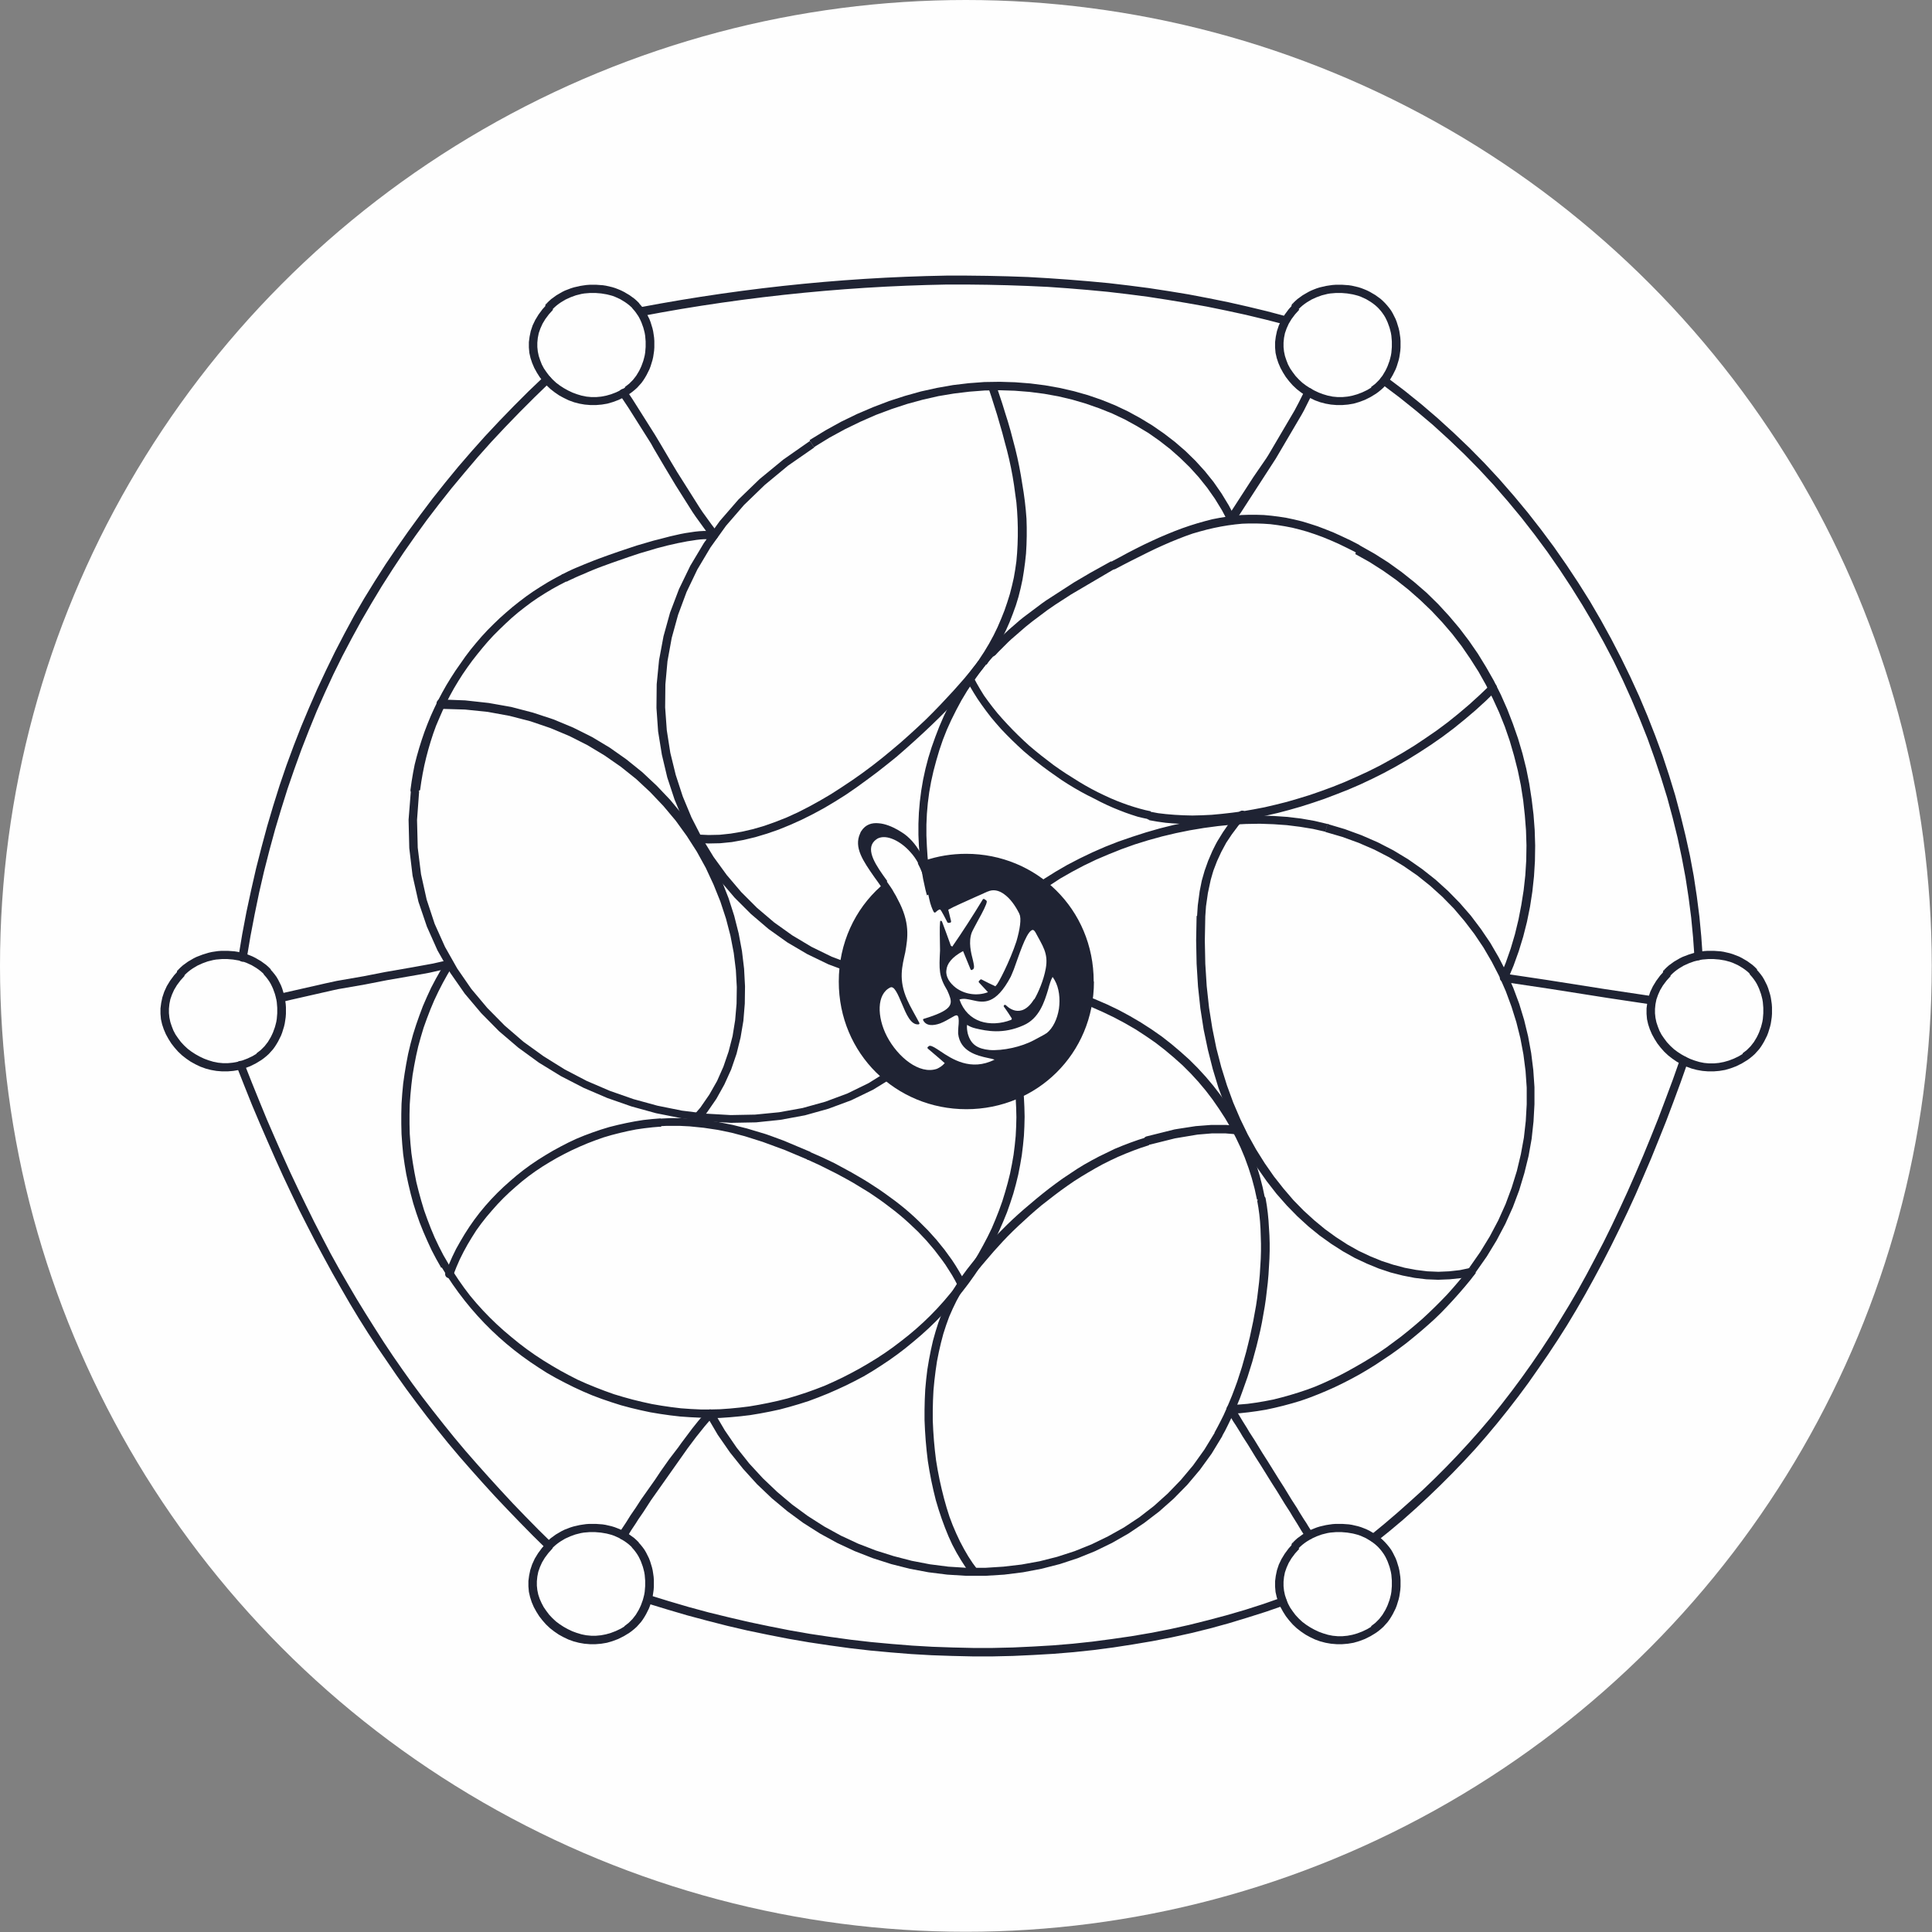 <?xml version="1.0" encoding="UTF-8"?>
<!DOCTYPE svg PUBLIC "-//W3C//DTD SVG 1.1//EN" "http://www.w3.org/Graphics/SVG/1.1/DTD/svg11.dtd">
<!-- Creator: CorelDRAW -->
<svg xmlns="http://www.w3.org/2000/svg" xml:space="preserve" width="1.8in" height="1.8in" version="1.1" shape-rendering="geometricPrecision" text-rendering="geometricPrecision" image-rendering="optimizeQuality" fill-rule="evenodd" clip-rule="evenodd"
viewBox="0 0 82.23 82.23"
 xmlns:xlink="http://www.w3.org/1999/xlink"
 xmlns:xodm="http://www.corel.com/coreldraw/odm/2003">
 <rect x="0" y="0" width="82.23" height="82.23" fill="#808080" stroke="none"/>
 <g id="Layer_x0020_1">
  <g id="_1707492004080">
   <circle fill="#FEFEFE" cx="41.11" cy="41.11" r="41.11"/>
   <g>
    <g>
     <g>
      <path fill="#1F2333" fill-rule="nonzero" d="M26.58 69.21l0.2 0.29 0 0 -0.23 0.14 -0.24 0.12 -0.24 0.09 -0.24 0.07 -0.24 0.04 -0.24 0.02 -0.24 -0 -0.24 -0.02 -0.23 -0.04 -0.23 -0.06 -0.22 -0.08 -0.21 -0.1 -0.2 -0.11 -0.19 -0.13 -0.18 -0.14 -0.17 -0.16 -0.15 -0.17 -0.14 -0.18 -0.12 -0.19 -0.11 -0.2 -0.09 -0.21 -0.07 -0.22 -0.05 -0.22 -0.02 -0.23 0 -0.23 0.03 -0.23 0.05 -0.24 0.08 -0.24 0.11 -0.24 0.14 -0.23 0.17 -0.23 0.2 -0.22 0.25 0.24 -0.18 0.2 -0.15 0.2 -0.12 0.2 -0.09 0.2 -0.07 0.2 -0.04 0.2 -0.02 0.2 0 0.19 0.02 0.19 0.04 0.19 0.06 0.18 0.08 0.18 0.09 0.17 0.11 0.16 0.12 0.16 0.14 0.15 0.15 0.14 0.16 0.12 0.17 0.11 0.18 0.1 0.19 0.09 0.19 0.07 0.2 0.06 0.2 0.04 0.21 0.02 0.21 0 0.21 -0.02 0.21 -0.04 0.21 -0.06 0.21 -0.08 0.21 -0.1 0.2 -0.12 0 0zm0 0c0.08,-0.05 0.19,-0.03 0.24,0.05 0.05,0.08 0.03,0.19 -0.05,0.24l-0.2 -0.29zm0.33 -3.33l0.26 -0.24 -0 0 0.09 0.1 0.09 0.11 0.08 0.11 0.07 0.12 0.06 0.12 0.06 0.12 0.05 0.13 0.04 0.13 0.04 0.13 0.03 0.13 0.02 0.13 0.02 0.14 0.01 0.14 0 0.14 -0 0.14 -0.01 0.14 -0.02 0.14 -0.02 0.13 -0.03 0.13 -0.04 0.13 -0.04 0.13 -0.05 0.13 -0.06 0.12 -0.06 0.12 -0.07 0.12 -0.07 0.11 -0.08 0.11 -0.09 0.1 -0.09 0.1 -0.1 0.09 -0.11 0.09 -0.11 0.08 -0.2 -0.29 0.09 -0.07 0.09 -0.07 0.08 -0.08 0.08 -0.08 0.07 -0.09 0.07 -0.09 0.06 -0.1 0.06 -0.1 0.05 -0.1 0.05 -0.11 0.04 -0.11 0.04 -0.11 0.03 -0.11 0.03 -0.12 0.02 -0.12 0.01 -0.12 0.01 -0.12 0 -0.12 -0 -0.12 -0.01 -0.12 -0.01 -0.12 -0.02 -0.12 -0.03 -0.12 -0.03 -0.11 -0.04 -0.11 -0.04 -0.11 -0.05 -0.11 -0.05 -0.1 -0.06 -0.1 -0.07 -0.1 -0.07 -0.09 -0.08 -0.09 -0 0zm0 0c-0.07,-0.07 -0.06,-0.18 0.01,-0.25 0.07,-0.07 0.18,-0.06 0.25,0.01l-0.26 0.24zm-3.42 0.02l-0.25 -0.24 0 0 0.1 -0.1 0.1 -0.09 0.11 -0.08 0.11 -0.08 0.12 -0.07 0.12 -0.07 0.12 -0.06 0.13 -0.05 0.13 -0.05 0.13 -0.04 0.13 -0.03 0.13 -0.03 0.13 -0.02 0.14 -0.02 0.14 -0.01 0.14 -0 0.14 0 0.14 0.01 0.14 0.01 0.13 0.02 0.13 0.03 0.13 0.03 0.13 0.04 0.13 0.05 0.12 0.05 0.12 0.06 0.12 0.07 0.12 0.07 0.11 0.08 0.11 0.08 0.1 0.09 0.1 0.1 -0.26 0.24 -0.08 -0.08 -0.09 -0.08 -0.09 -0.07 -0.1 -0.07 -0.1 -0.06 -0.1 -0.06 -0.11 -0.05 -0.11 -0.05 -0.11 -0.04 -0.11 -0.03 -0.12 -0.03 -0.12 -0.02 -0.12 -0.02 -0.12 -0.01 -0.12 -0.01 -0.12 -0 -0.12 0 -0.12 0.01 -0.12 0.01 -0.12 0.02 -0.12 0.03 -0.12 0.03 -0.11 0.04 -0.11 0.04 -0.11 0.05 -0.11 0.05 -0.1 0.06 -0.1 0.06 -0.1 0.07 -0.09 0.07 -0.09 0.08 -0.08 0.08 0 0zm0 0c-0.07,0.07 -0.18,0.07 -0.25,0.01 -0.07,-0.07 -0.07,-0.18 -0.01,-0.25l0.25 0.24z"/>
     </g>
     <g>
      <path fill="#1F2333" fill-rule="nonzero" d="M10.92 44.83l0.2 0.29 0 0 -0.23 0.14 -0.24 0.12 -0.24 0.09 -0.24 0.07 -0.24 0.04 -0.24 0.02 -0.24 -0 -0.24 -0.02 -0.23 -0.04 -0.23 -0.06 -0.22 -0.08 -0.21 -0.1 -0.2 -0.11 -0.19 -0.13 -0.18 -0.14 -0.17 -0.16 -0.15 -0.17 -0.14 -0.18 -0.12 -0.19 -0.11 -0.2 -0.09 -0.21 -0.07 -0.21 -0.05 -0.22 -0.02 -0.23 0 -0.23 0.03 -0.23 0.05 -0.24 0.08 -0.24 0.11 -0.24 0.14 -0.23 0.17 -0.23 0.2 -0.22 0.25 0.24 -0.18 0.2 -0.15 0.2 -0.12 0.2 -0.09 0.2 -0.07 0.2 -0.04 0.2 -0.02 0.2 0 0.19 0.02 0.19 0.04 0.19 0.06 0.18 0.07 0.18 0.09 0.17 0.11 0.16 0.12 0.16 0.14 0.15 0.15 0.14 0.16 0.12 0.17 0.11 0.18 0.1 0.19 0.09 0.19 0.07 0.2 0.06 0.2 0.04 0.21 0.02 0.21 0 0.21 -0.02 0.21 -0.04 0.21 -0.06 0.21 -0.08 0.21 -0.1 0.2 -0.12 0 0zm0 0c0.08,-0.05 0.19,-0.03 0.24,0.05 0.05,0.08 0.03,0.19 -0.05,0.24l-0.2 -0.29zm0.33 -3.33l0.26 -0.24 0 0 0.09 0.1 0.09 0.11 0.08 0.11 0.07 0.12 0.06 0.12 0.06 0.12 0.05 0.13 0.04 0.13 0.04 0.13 0.03 0.13 0.02 0.13 0.02 0.14 0.01 0.14 0 0.14 -0 0.14 -0.01 0.14 -0.02 0.14 -0.02 0.13 -0.03 0.13 -0.04 0.13 -0.04 0.13 -0.05 0.13 -0.06 0.12 -0.06 0.12 -0.07 0.12 -0.07 0.11 -0.08 0.11 -0.09 0.1 -0.09 0.1 -0.1 0.09 -0.11 0.09 -0.11 0.08 -0.2 -0.29 0.09 -0.07 0.09 -0.07 0.08 -0.08 0.08 -0.08 0.07 -0.09 0.07 -0.09 0.06 -0.1 0.06 -0.1 0.05 -0.1 0.05 -0.11 0.04 -0.11 0.04 -0.11 0.03 -0.11 0.03 -0.12 0.02 -0.12 0.01 -0.12 0.01 -0.12 0 -0.12 -0 -0.12 -0.01 -0.12 -0.01 -0.12 -0.02 -0.12 -0.03 -0.12 -0.03 -0.11 -0.04 -0.11 -0.04 -0.11 -0.05 -0.11 -0.05 -0.1 -0.06 -0.1 -0.07 -0.1 -0.07 -0.09 -0.08 -0.09 0 0zm0 0c-0.07,-0.07 -0.06,-0.18 0.01,-0.25 0.07,-0.07 0.18,-0.06 0.25,0.01l-0.26 0.24zm-3.42 0.02l-0.25 -0.24 0 0 0.1 -0.1 0.1 -0.09 0.11 -0.08 0.11 -0.08 0.12 -0.07 0.12 -0.07 0.12 -0.06 0.13 -0.05 0.13 -0.05 0.13 -0.04 0.13 -0.04 0.13 -0.03 0.13 -0.02 0.14 -0.02 0.14 -0.01 0.14 -0 0.14 0 0.14 0.01 0.14 0.01 0.13 0.02 0.13 0.03 0.13 0.03 0.13 0.04 0.13 0.05 0.12 0.05 0.12 0.06 0.12 0.07 0.12 0.07 0.11 0.08 0.11 0.08 0.1 0.09 0.1 0.1 -0.26 0.24 -0.08 -0.08 -0.09 -0.08 -0.09 -0.07 -0.1 -0.07 -0.1 -0.06 -0.1 -0.06 -0.11 -0.05 -0.11 -0.05 -0.11 -0.04 -0.11 -0.03 -0.11 -0.03 -0.12 -0.02 -0.12 -0.02 -0.12 -0.01 -0.12 -0.01 -0.12 -0 -0.12 0 -0.12 0.01 -0.12 0.01 -0.12 0.02 -0.12 0.03 -0.12 0.03 -0.11 0.04 -0.11 0.04 -0.11 0.05 -0.11 0.05 -0.1 0.06 -0.1 0.06 -0.1 0.07 -0.09 0.07 -0.09 0.08 -0.08 0.08 0 0zm0 0c-0.07,0.07 -0.18,0.07 -0.25,0.01 -0.07,-0.07 -0.07,-0.18 -0.01,-0.25l0.25 0.24z"/>
     </g>
     <g>
      <path fill="#1F2333" fill-rule="nonzero" d="M74.17 44.83l0.2 0.29 0 0 -0.23 0.14 -0.24 0.12 -0.24 0.09 -0.24 0.07 -0.24 0.04 -0.24 0.02 -0.24 -0 -0.24 -0.02 -0.23 -0.04 -0.23 -0.06 -0.22 -0.08 -0.21 -0.1 -0.2 -0.11 -0.19 -0.13 -0.18 -0.14 -0.17 -0.16 -0.15 -0.17 -0.14 -0.18 -0.12 -0.19 -0.11 -0.2 -0.09 -0.21 -0.07 -0.21 -0.05 -0.22 -0.02 -0.23 0 -0.23 0.03 -0.23 0.05 -0.24 0.08 -0.24 0.11 -0.23 0.14 -0.23 0.17 -0.23 0.2 -0.22 0.25 0.24 -0.18 0.2 -0.15 0.2 -0.12 0.2 -0.09 0.2 -0.07 0.2 -0.04 0.2 -0.02 0.2 0 0.19 0.02 0.19 0.04 0.19 0.06 0.18 0.07 0.18 0.09 0.17 0.11 0.16 0.12 0.16 0.14 0.15 0.15 0.14 0.16 0.12 0.17 0.11 0.18 0.1 0.19 0.09 0.19 0.07 0.2 0.06 0.2 0.04 0.21 0.02 0.21 0 0.21 -0.02 0.21 -0.04 0.21 -0.06 0.21 -0.08 0.21 -0.1 0.2 -0.12 0 0zm0 0c0.08,-0.05 0.19,-0.03 0.24,0.05 0.05,0.08 0.03,0.19 -0.05,0.24l-0.2 -0.29zm0.33 -3.33l0.26 -0.24 0 0 0.09 0.1 0.09 0.11 0.08 0.11 0.07 0.12 0.06 0.12 0.06 0.12 0.05 0.13 0.04 0.13 0.04 0.13 0.03 0.13 0.02 0.13 0.02 0.14 0.01 0.14 0 0.14 -0 0.14 -0.01 0.14 -0.02 0.14 -0.02 0.13 -0.03 0.13 -0.04 0.13 -0.04 0.13 -0.05 0.13 -0.06 0.12 -0.06 0.12 -0.07 0.12 -0.07 0.11 -0.08 0.11 -0.09 0.1 -0.09 0.1 -0.1 0.09 -0.11 0.09 -0.11 0.08 -0.2 -0.29 0.09 -0.07 0.09 -0.07 0.08 -0.08 0.08 -0.08 0.07 -0.09 0.07 -0.09 0.06 -0.1 0.06 -0.1 0.05 -0.1 0.05 -0.11 0.04 -0.11 0.04 -0.11 0.03 -0.11 0.03 -0.12 0.02 -0.12 0.01 -0.12 0.01 -0.12 0 -0.12 -0 -0.12 -0.01 -0.12 -0.01 -0.12 -0.02 -0.12 -0.03 -0.12 -0.03 -0.11 -0.04 -0.11 -0.04 -0.11 -0.05 -0.11 -0.05 -0.1 -0.06 -0.1 -0.07 -0.1 -0.07 -0.09 -0.08 -0.09 0 0zm-0 0c-0.07,-0.07 -0.06,-0.18 0.01,-0.25 0.07,-0.07 0.18,-0.06 0.25,0.01l-0.26 0.24zm-3.42 0.02l-0.25 -0.24 0 0 0.1 -0.1 0.1 -0.09 0.11 -0.08 0.11 -0.08 0.12 -0.07 0.12 -0.07 0.12 -0.06 0.13 -0.05 0.13 -0.05 0.13 -0.04 0.13 -0.04 0.13 -0.03 0.13 -0.02 0.14 -0.02 0.14 -0.01 0.14 -0 0.14 0 0.14 0.01 0.14 0.01 0.13 0.02 0.13 0.03 0.13 0.03 0.13 0.04 0.13 0.05 0.13 0.05 0.12 0.06 0.12 0.07 0.12 0.07 0.11 0.08 0.11 0.08 0.1 0.09 0.1 0.1 -0.26 0.24 -0.08 -0.08 -0.09 -0.08 -0.09 -0.07 -0.1 -0.07 -0.1 -0.06 -0.1 -0.06 -0.11 -0.05 -0.11 -0.05 -0.11 -0.04 -0.11 -0.03 -0.11 -0.03 -0.12 -0.02 -0.12 -0.02 -0.12 -0.01 -0.12 -0.01 -0.12 -0 -0.12 0 -0.12 0.01 -0.12 0.01 -0.12 0.02 -0.12 0.03 -0.12 0.03 -0.11 0.04 -0.11 0.04 -0.11 0.05 -0.11 0.05 -0.1 0.06 -0.1 0.06 -0.1 0.07 -0.09 0.07 -0.09 0.08 -0.08 0.08 0 0zm0 0c-0.07,0.07 -0.18,0.07 -0.25,0.01 -0.07,-0.07 -0.07,-0.18 -0.01,-0.25l0.25 0.24z"/>
     </g>
     <g>
      <path fill="#1F2333" fill-rule="nonzero" d="M58.36 69.21l0.2 0.29 0 0 -0.23 0.14 -0.24 0.12 -0.24 0.09 -0.24 0.07 -0.24 0.04 -0.24 0.02 -0.24 -0 -0.24 -0.02 -0.23 -0.04 -0.23 -0.06 -0.22 -0.08 -0.21 -0.1 -0.2 -0.11 -0.19 -0.13 -0.18 -0.14 -0.17 -0.16 -0.15 -0.17 -0.14 -0.18 -0.12 -0.19 -0.11 -0.2 -0.09 -0.21 -0.07 -0.21 -0.05 -0.22 -0.02 -0.23 0 -0.23 0.03 -0.23 0.05 -0.24 0.08 -0.24 0.11 -0.23 0.14 -0.23 0.17 -0.23 0.2 -0.22 0.25 0.24 -0.18 0.2 -0.15 0.2 -0.12 0.2 -0.09 0.2 -0.07 0.2 -0.04 0.2 -0.02 0.2 0 0.19 0.02 0.19 0.04 0.19 0.06 0.18 0.07 0.18 0.09 0.17 0.11 0.16 0.12 0.16 0.14 0.15 0.15 0.14 0.16 0.12 0.17 0.11 0.18 0.1 0.19 0.09 0.19 0.07 0.2 0.06 0.2 0.04 0.21 0.02 0.21 0 0.21 -0.02 0.21 -0.04 0.21 -0.06 0.21 -0.08 0.21 -0.1 0.2 -0.12 0 0zm0 0c0.08,-0.05 0.19,-0.03 0.24,0.05 0.05,0.08 0.03,0.19 -0.05,0.24l-0.2 -0.29zm0.33 -3.33l0.26 -0.24 -0 0 0.09 0.1 0.09 0.11 0.08 0.11 0.07 0.12 0.06 0.12 0.06 0.12 0.05 0.13 0.04 0.13 0.04 0.13 0.03 0.13 0.02 0.13 0.02 0.14 0.01 0.14 0 0.14 -0 0.14 -0.01 0.14 -0.02 0.14 -0.02 0.13 -0.03 0.13 -0.04 0.13 -0.04 0.13 -0.05 0.13 -0.06 0.12 -0.06 0.12 -0.07 0.12 -0.07 0.11 -0.08 0.11 -0.09 0.1 -0.09 0.1 -0.1 0.09 -0.11 0.09 -0.11 0.08 -0.2 -0.29 0.09 -0.07 0.09 -0.07 0.08 -0.08 0.08 -0.08 0.07 -0.09 0.07 -0.09 0.06 -0.1 0.06 -0.1 0.05 -0.1 0.05 -0.11 0.04 -0.11 0.04 -0.11 0.03 -0.11 0.03 -0.12 0.02 -0.12 0.01 -0.12 0.01 -0.12 0 -0.12 -0 -0.12 -0.01 -0.12 -0.01 -0.12 -0.02 -0.12 -0.03 -0.12 -0.03 -0.11 -0.04 -0.11 -0.04 -0.11 -0.05 -0.11 -0.05 -0.1 -0.06 -0.1 -0.07 -0.1 -0.07 -0.09 -0.08 -0.09 -0 0zm0 0c-0.07,-0.07 -0.06,-0.18 0.01,-0.25 0.07,-0.07 0.18,-0.06 0.25,0.01l-0.26 0.24zm-3.42 0.02l-0.25 -0.24 0 0 0.1 -0.1 0.1 -0.09 0.11 -0.08 0.11 -0.08 0.12 -0.07 0.12 -0.07 0.12 -0.06 0.12 -0.05 0.13 -0.05 0.13 -0.04 0.13 -0.03 0.13 -0.03 0.13 -0.02 0.14 -0.02 0.14 -0.01 0.14 -0 0.14 0 0.14 0.01 0.14 0.01 0.13 0.02 0.13 0.03 0.13 0.03 0.13 0.04 0.13 0.05 0.12 0.05 0.12 0.06 0.12 0.07 0.12 0.07 0.11 0.08 0.11 0.08 0.1 0.09 0.1 0.1 -0.26 0.24 -0.08 -0.08 -0.09 -0.08 -0.09 -0.07 -0.1 -0.07 -0.1 -0.06 -0.1 -0.06 -0.11 -0.05 -0.11 -0.05 -0.11 -0.04 -0.11 -0.03 -0.12 -0.03 -0.12 -0.02 -0.12 -0.02 -0.12 -0.01 -0.12 -0.01 -0.12 -0 -0.12 0 -0.12 0.01 -0.12 0.01 -0.12 0.02 -0.12 0.03 -0.12 0.03 -0.11 0.04 -0.11 0.04 -0.11 0.05 -0.11 0.05 -0.1 0.06 -0.1 0.06 -0.1 0.07 -0.09 0.07 -0.09 0.08 -0.08 0.08 0 0zm0 0c-0.07,0.07 -0.18,0.07 -0.25,0.01 -0.07,-0.07 -0.07,-0.18 -0.01,-0.25l0.25 0.24z"/>
     </g>
     <g>
      <path fill="#1F2333" fill-rule="nonzero" d="M26.6 16.47l0.2 0.29 0 0 -0.23 0.14 -0.24 0.12 -0.24 0.09 -0.24 0.07 -0.24 0.04 -0.24 0.02 -0.24 -0 -0.24 -0.02 -0.23 -0.04 -0.23 -0.06 -0.22 -0.08 -0.21 -0.1 -0.2 -0.11 -0.19 -0.13 -0.18 -0.14 -0.17 -0.16 -0.15 -0.17 -0.14 -0.18 -0.12 -0.19 -0.11 -0.2 -0.09 -0.21 -0.07 -0.21 -0.05 -0.22 -0.02 -0.23 0 -0.23 0.03 -0.23 0.05 -0.24 0.08 -0.24 0.11 -0.23 0.14 -0.23 0.17 -0.23 0.2 -0.22 0.25 0.24 -0.18 0.2 -0.15 0.2 -0.12 0.2 -0.09 0.2 -0.07 0.2 -0.04 0.2 -0.02 0.2 0 0.19 0.02 0.19 0.04 0.19 0.06 0.18 0.07 0.18 0.09 0.17 0.11 0.16 0.12 0.16 0.14 0.15 0.15 0.14 0.16 0.12 0.17 0.11 0.18 0.1 0.19 0.09 0.19 0.07 0.2 0.06 0.2 0.04 0.21 0.02 0.21 0 0.21 -0.02 0.21 -0.04 0.21 -0.06 0.21 -0.08 0.21 -0.1 0.2 -0.12 0 0zm0 0c0.08,-0.05 0.19,-0.03 0.24,0.05 0.05,0.08 0.03,0.19 -0.05,0.24l-0.2 -0.29zm0.33 -3.33l0.26 -0.24 0 0 0.09 0.1 0.09 0.11 0.08 0.11 0.07 0.12 0.06 0.12 0.06 0.12 0.05 0.13 0.04 0.13 0.04 0.13 0.03 0.13 0.02 0.13 0.02 0.14 0.01 0.14 0 0.14 -0 0.14 -0.01 0.14 -0.02 0.14 -0.02 0.13 -0.03 0.13 -0.04 0.13 -0.04 0.13 -0.05 0.13 -0.06 0.12 -0.06 0.12 -0.07 0.12 -0.07 0.11 -0.08 0.11 -0.09 0.1 -0.09 0.1 -0.1 0.09 -0.11 0.09 -0.11 0.08 -0.2 -0.29 0.09 -0.07 0.09 -0.07 0.08 -0.08 0.08 -0.08 0.07 -0.09 0.07 -0.09 0.06 -0.1 0.06 -0.1 0.05 -0.1 0.05 -0.11 0.04 -0.11 0.04 -0.11 0.03 -0.11 0.03 -0.12 0.02 -0.12 0.01 -0.12 0.01 -0.12 0 -0.12 -0 -0.12 -0.01 -0.12 -0.01 -0.12 -0.02 -0.12 -0.03 -0.12 -0.03 -0.11 -0.04 -0.11 -0.04 -0.11 -0.05 -0.11 -0.05 -0.1 -0.06 -0.1 -0.07 -0.1 -0.07 -0.09 -0.08 -0.09 0 0zm0 0c-0.07,-0.07 -0.06,-0.18 0.01,-0.25 0.07,-0.07 0.18,-0.06 0.25,0.01l-0.26 0.24zm-3.42 0.02l-0.25 -0.24 0 0 0.1 -0.1 0.1 -0.09 0.11 -0.08 0.11 -0.08 0.12 -0.07 0.12 -0.07 0.12 -0.06 0.13 -0.05 0.13 -0.05 0.13 -0.04 0.13 -0.03 0.13 -0.03 0.13 -0.02 0.14 -0.02 0.14 -0.01 0.14 -0 0.14 0 0.14 0.01 0.14 0.01 0.13 0.02 0.13 0.03 0.13 0.03 0.13 0.04 0.13 0.05 0.12 0.05 0.12 0.06 0.12 0.07 0.12 0.07 0.11 0.08 0.11 0.08 0.1 0.09 0.1 0.1 -0.26 0.24 -0.08 -0.08 -0.09 -0.08 -0.09 -0.07 -0.1 -0.07 -0.1 -0.06 -0.1 -0.06 -0.11 -0.05 -0.11 -0.05 -0.11 -0.04 -0.11 -0.03 -0.12 -0.03 -0.12 -0.02 -0.12 -0.02 -0.12 -0.01 -0.12 -0.01 -0.12 -0 -0.12 0 -0.12 0.01 -0.12 0.01 -0.12 0.02 -0.12 0.03 -0.12 0.03 -0.11 0.04 -0.11 0.04 -0.11 0.05 -0.11 0.05 -0.1 0.06 -0.1 0.06 -0.1 0.07 -0.09 0.07 -0.09 0.08 -0.08 0.08 0 0zm0 0c-0.07,0.07 -0.18,0.07 -0.25,0.01 -0.07,-0.07 -0.07,-0.18 -0.01,-0.25l0.25 0.24z"/>
     </g>
     <g>
      <path fill="#1F2333" fill-rule="nonzero" d="M58.36 16.47l0.2 0.29 0 0 -0.23 0.14 -0.24 0.12 -0.24 0.09 -0.24 0.07 -0.24 0.04 -0.24 0.02 -0.24 -0 -0.24 -0.02 -0.23 -0.04 -0.23 -0.06 -0.22 -0.08 -0.21 -0.1 -0.2 -0.11 -0.19 -0.13 -0.18 -0.14 -0.17 -0.16 -0.15 -0.17 -0.14 -0.18 -0.12 -0.19 -0.11 -0.2 -0.09 -0.21 -0.07 -0.21 -0.05 -0.22 -0.02 -0.23 0 -0.23 0.03 -0.23 0.05 -0.24 0.08 -0.24 0.11 -0.23 0.14 -0.23 0.17 -0.23 0.2 -0.22 0.25 0.24 -0.18 0.2 -0.15 0.2 -0.12 0.2 -0.09 0.2 -0.07 0.2 -0.04 0.2 -0.02 0.2 0 0.19 0.02 0.19 0.04 0.19 0.06 0.18 0.07 0.18 0.09 0.17 0.11 0.16 0.12 0.16 0.14 0.15 0.15 0.14 0.16 0.12 0.17 0.11 0.18 0.1 0.19 0.09 0.19 0.07 0.2 0.06 0.2 0.04 0.21 0.02 0.21 0 0.21 -0.02 0.21 -0.04 0.21 -0.06 0.21 -0.08 0.21 -0.1 0.2 -0.12 0 0zm0 0c0.08,-0.05 0.19,-0.03 0.24,0.05 0.05,0.08 0.03,0.19 -0.05,0.24l-0.2 -0.29zm0.33 -3.33l0.26 -0.24 -0 0 0.09 0.1 0.09 0.11 0.08 0.11 0.07 0.12 0.06 0.12 0.06 0.12 0.05 0.13 0.04 0.13 0.04 0.13 0.03 0.13 0.02 0.13 0.02 0.14 0.01 0.14 0 0.14 -0 0.14 -0.01 0.14 -0.02 0.14 -0.02 0.13 -0.03 0.13 -0.04 0.13 -0.04 0.13 -0.05 0.13 -0.06 0.12 -0.06 0.12 -0.07 0.12 -0.07 0.11 -0.08 0.11 -0.09 0.1 -0.09 0.1 -0.1 0.09 -0.11 0.09 -0.11 0.08 -0.2 -0.29 0.09 -0.07 0.09 -0.07 0.08 -0.08 0.08 -0.08 0.07 -0.09 0.07 -0.09 0.06 -0.1 0.06 -0.1 0.05 -0.1 0.05 -0.11 0.04 -0.11 0.04 -0.11 0.03 -0.11 0.03 -0.12 0.02 -0.12 0.01 -0.12 0.01 -0.12 0 -0.12 -0 -0.12 -0.01 -0.12 -0.01 -0.12 -0.02 -0.12 -0.03 -0.12 -0.03 -0.11 -0.04 -0.11 -0.04 -0.11 -0.05 -0.11 -0.05 -0.1 -0.06 -0.1 -0.07 -0.1 -0.07 -0.09 -0.08 -0.09 -0 0zm0 0c-0.07,-0.07 -0.06,-0.18 0.01,-0.25 0.07,-0.07 0.18,-0.06 0.25,0.01l-0.26 0.24zm-3.42 0.02l-0.25 -0.24 0 0 0.1 -0.1 0.1 -0.09 0.11 -0.08 0.11 -0.08 0.12 -0.07 0.12 -0.07 0.12 -0.06 0.12 -0.05 0.13 -0.05 0.13 -0.04 0.13 -0.03 0.13 -0.03 0.13 -0.02 0.14 -0.02 0.14 -0.01 0.14 -0 0.14 0 0.14 0.01 0.14 0.01 0.13 0.02 0.13 0.03 0.13 0.03 0.13 0.04 0.13 0.05 0.12 0.05 0.12 0.06 0.12 0.07 0.12 0.07 0.11 0.08 0.11 0.08 0.1 0.09 0.1 0.1 -0.26 0.24 -0.08 -0.08 -0.09 -0.08 -0.09 -0.07 -0.1 -0.07 -0.1 -0.06 -0.1 -0.06 -0.11 -0.05 -0.11 -0.05 -0.11 -0.04 -0.11 -0.03 -0.12 -0.03 -0.12 -0.02 -0.12 -0.02 -0.12 -0.01 -0.12 -0.01 -0.12 -0 -0.12 0 -0.12 0.01 -0.12 0.01 -0.12 0.02 -0.12 0.03 -0.12 0.03 -0.11 0.04 -0.11 0.04 -0.11 0.05 -0.11 0.05 -0.1 0.06 -0.1 0.06 -0.1 0.07 -0.09 0.07 -0.09 0.08 -0.08 0.08 0 0zm0 0c-0.07,0.07 -0.18,0.07 -0.25,0.01 -0.07,-0.07 -0.07,-0.18 -0.01,-0.25l0.25 0.24z"/>
     </g>
     <g>
      <path fill="#1F2333" fill-rule="nonzero" d="M30.07 60.25c-0.05,-0.08 -0.02,-0.19 0.07,-0.24 0.08,-0.05 0.19,-0.02 0.24,0.07l-0.31 0.17zm21.64 0.71l0.31 0.17 0 0 -0.45 0.74 -0.5 0.69 -0.54 0.64 -0.58 0.59 -0.61 0.54 -0.64 0.49 -0.67 0.45 -0.7 0.4 -0.72 0.35 -0.74 0.3 -0.76 0.25 -0.78 0.2 -0.79 0.15 -0.8 0.1 -0.8 0.05 -0.81 -0 -0.81 -0.05 -0.8 -0.1 -0.8 -0.15 -0.79 -0.2 -0.78 -0.25 -0.77 -0.3 -0.75 -0.35 -0.73 -0.4 -0.71 -0.45 -0.68 -0.5 -0.66 -0.55 -0.63 -0.6 -0.59 -0.65 -0.56 -0.7 -0.52 -0.75 -0.47 -0.8 0.31 -0.17 0.46 0.78 0.5 0.73 0.54 0.68 0.58 0.63 0.61 0.58 0.64 0.54 0.67 0.49 0.69 0.44 0.71 0.39 0.73 0.34 0.75 0.29 0.76 0.24 0.77 0.2 0.78 0.15 0.78 0.1 0.79 0.05 0.78 0 0.78 -0.05 0.77 -0.09 0.77 -0.14 0.75 -0.19 0.74 -0.24 0.72 -0.29 0.7 -0.34 0.68 -0.38 0.65 -0.43 0.62 -0.48 0.59 -0.53 0.56 -0.58 0.52 -0.62 0.48 -0.67 0.44 -0.72 0 0zm0 0c0.05,-0.08 0.15,-0.11 0.24,-0.07 0.08,0.05 0.11,0.15 0.07,0.24l-0.31 -0.17zm1.82 -9.88l0.34 -0.06 0 0 0.05 0.3 0.04 0.31 0.03 0.31 0.02 0.32 0.02 0.32 0.01 0.33 -0 0.33 -0.01 0.33 -0.02 0.34 -0.02 0.34 -0.03 0.34 -0.04 0.34 -0.04 0.34 -0.05 0.34 -0.06 0.34 -0.06 0.34 -0.07 0.34 -0.08 0.34 -0.08 0.33 -0.09 0.33 -0.09 0.33 -0.1 0.32 -0.1 0.32 -0.11 0.31 -0.11 0.31 -0.11 0.3 -0.12 0.29 -0.12 0.28 -0.13 0.28 -0.13 0.27 -0.13 0.26 -0.14 0.25 -0.31 -0.17 0.13 -0.24 0.13 -0.25 0.13 -0.26 0.12 -0.27 0.12 -0.28 0.12 -0.29 0.11 -0.29 0.11 -0.3 0.1 -0.31 0.1 -0.31 0.09 -0.32 0.09 -0.32 0.08 -0.32 0.08 -0.33 0.07 -0.33 0.07 -0.33 0.06 -0.33 0.06 -0.33 0.05 -0.34 0.04 -0.33 0.04 -0.33 0.03 -0.33 0.02 -0.33 0.02 -0.33 0.01 -0.33 0 -0.32 -0.01 -0.32 -0.01 -0.31 -0.02 -0.31 -0.03 -0.3 -0.04 -0.29 -0.05 -0.29 0 0zm0 0c-0.02,-0.1 0.05,-0.19 0.14,-0.2 0.1,-0.02 0.19,0.05 0.2,0.14l-0.34 0.06zm-12.07 -9.58l-0.26 0.23 0.14 -0.29 0.64 0.04 0.63 0.06 0.61 0.08 0.6 0.1 0.59 0.12 0.57 0.15 0.56 0.16 0.54 0.18 0.53 0.2 0.51 0.22 0.5 0.24 0.48 0.26 0.46 0.27 0.45 0.29 0.43 0.3 0.41 0.32 0.39 0.33 0.38 0.34 0.36 0.36 0.34 0.37 0.32 0.38 0.3 0.39 0.28 0.4 0.26 0.41 0.24 0.42 0.22 0.43 0.2 0.44 0.18 0.45 0.16 0.45 0.14 0.46 0.12 0.47 0.1 0.47 -0.34 0.06 -0.1 -0.46 -0.12 -0.45 -0.14 -0.44 -0.16 -0.44 -0.18 -0.43 -0.2 -0.42 -0.22 -0.42 -0.24 -0.41 -0.26 -0.4 -0.27 -0.39 -0.29 -0.38 -0.31 -0.37 -0.33 -0.36 -0.35 -0.35 -0.37 -0.33 -0.38 -0.32 -0.4 -0.31 -0.42 -0.29 -0.43 -0.28 -0.45 -0.26 -0.47 -0.25 -0.48 -0.23 -0.5 -0.22 -0.51 -0.2 -0.53 -0.18 -0.54 -0.16 -0.56 -0.14 -0.57 -0.12 -0.59 -0.1 -0.6 -0.08 -0.62 -0.06 -0.63 -0.04 0.14 -0.29zm-0.14 0.29c-0.1,-0 -0.17,-0.09 -0.17,-0.18 0,-0.1 0.09,-0.17 0.18,-0.17l-0.01 0.35zm0.41 12.12l-0.3 -0.19 0 0 0.21 -0.35 0.2 -0.36 0.19 -0.36 0.18 -0.37 0.16 -0.38 0.15 -0.38 0.14 -0.39 0.12 -0.39 0.11 -0.39 0.1 -0.4 0.08 -0.4 0.07 -0.4 0.05 -0.4 0.04 -0.4 0.02 -0.4 0.01 -0.4 -0.01 -0.4 -0.02 -0.4 -0.04 -0.4 -0.05 -0.39 -0.07 -0.39 -0.09 -0.38 -0.1 -0.38 -0.12 -0.37 -0.14 -0.37 -0.15 -0.36 -0.17 -0.35 -0.19 -0.35 -0.2 -0.34 -0.22 -0.33 -0.24 -0.32 -0.26 -0.31 0.26 -0.23 0.27 0.32 0.25 0.33 0.23 0.34 0.21 0.35 0.2 0.36 0.18 0.37 0.16 0.38 0.14 0.38 0.12 0.39 0.11 0.39 0.09 0.4 0.07 0.4 0.06 0.41 0.04 0.41 0.02 0.41 0.01 0.41 -0.01 0.41 -0.02 0.41 -0.04 0.41 -0.05 0.41 -0.07 0.41 -0.08 0.41 -0.1 0.41 -0.11 0.4 -0.13 0.4 -0.14 0.4 -0.16 0.39 -0.17 0.39 -0.18 0.38 -0.2 0.37 -0.21 0.37 -0.22 0.36 0 0zm0 0c-0.05,0.08 -0.16,0.11 -0.24,0.05 -0.08,-0.05 -0.11,-0.16 -0.05,-0.24l0.3 0.19zm-11.5 6.43l-0 -0.35 0 0 0.42 -0.01 0.42 -0.03 0.41 -0.04 0.41 -0.05 0.41 -0.07 0.41 -0.08 0.41 -0.09 0.4 -0.1 0.4 -0.12 0.4 -0.13 0.39 -0.14 0.39 -0.15 0.38 -0.17 0.38 -0.18 0.37 -0.19 0.37 -0.2 0.36 -0.21 0.36 -0.22 0.35 -0.23 0.34 -0.24 0.33 -0.25 0.33 -0.26 0.32 -0.27 0.31 -0.28 0.3 -0.29 0.29 -0.3 0.28 -0.31 0.27 -0.32 0.26 -0.32 0.25 -0.33 0.24 -0.34 0.23 -0.35 0.3 0.19 -0.24 0.36 -0.25 0.35 -0.26 0.34 -0.27 0.33 -0.28 0.32 -0.29 0.32 -0.3 0.31 -0.31 0.3 -0.32 0.29 -0.33 0.28 -0.33 0.27 -0.34 0.26 -0.35 0.25 -0.36 0.24 -0.36 0.23 -0.37 0.22 -0.38 0.2 -0.38 0.19 -0.39 0.18 -0.39 0.17 -0.4 0.16 -0.4 0.15 -0.41 0.13 -0.41 0.12 -0.41 0.11 -0.42 0.09 -0.42 0.08 -0.42 0.07 -0.42 0.05 -0.43 0.04 -0.43 0.03 -0.43 0.01 0 0zm0 0c-0.1,0 -0.18,-0.08 -0.18,-0.17 -0,-0.1 0.08,-0.18 0.17,-0.18l0 0.35zm-11.46 -6.39l0.3 -0.18 0 0 0.22 0.36 0.23 0.35 0.24 0.34 0.25 0.33 0.27 0.32 0.28 0.31 0.29 0.3 0.3 0.29 0.31 0.28 0.32 0.27 0.32 0.26 0.33 0.25 0.34 0.24 0.35 0.23 0.36 0.22 0.36 0.21 0.37 0.2 0.37 0.19 0.38 0.17 0.39 0.16 0.39 0.15 0.39 0.14 0.4 0.12 0.4 0.11 0.41 0.1 0.41 0.09 0.41 0.07 0.41 0.06 0.41 0.05 0.42 0.03 0.42 0.02 0.42 0 0 0.35 -0.43 -0 -0.43 -0.02 -0.43 -0.03 -0.43 -0.05 -0.42 -0.06 -0.42 -0.07 -0.42 -0.09 -0.42 -0.1 -0.41 -0.11 -0.41 -0.13 -0.41 -0.14 -0.4 -0.15 -0.4 -0.17 -0.39 -0.18 -0.38 -0.19 -0.38 -0.2 -0.37 -0.21 -0.36 -0.23 -0.36 -0.24 -0.35 -0.25 -0.34 -0.26 -0.33 -0.27 -0.32 -0.28 -0.31 -0.29 -0.3 -0.3 -0.29 -0.31 -0.28 -0.32 -0.27 -0.33 -0.26 -0.34 -0.25 -0.35 -0.24 -0.36 -0.23 -0.37 0 0zm0 0c-0.05,-0.08 -0.02,-0.19 0.06,-0.24 0.08,-0.05 0.19,-0.02 0.24,0.06l-0.3 0.18zm0.2 -13.03l0.3 0.19 -0.22 0.36 -0.2 0.36 -0.19 0.37 -0.18 0.38 -0.16 0.38 -0.15 0.39 -0.14 0.39 -0.12 0.4 -0.11 0.4 -0.09 0.4 -0.08 0.41 -0.07 0.41 -0.05 0.41 -0.04 0.41 -0.03 0.42 -0.01 0.42 0 0.42 0.01 0.42 0.03 0.41 0.04 0.41 0.06 0.41 0.07 0.41 0.08 0.41 0.1 0.4 0.11 0.4 0.12 0.4 0.14 0.39 0.15 0.39 0.16 0.38 0.18 0.38 0.19 0.37 0.21 0.36 -0.3 0.18 -0.21 -0.37 -0.2 -0.38 -0.18 -0.39 -0.17 -0.39 -0.16 -0.4 -0.14 -0.4 -0.13 -0.41 -0.11 -0.41 -0.1 -0.42 -0.09 -0.42 -0.07 -0.42 -0.06 -0.42 -0.04 -0.43 -0.03 -0.43 -0.01 -0.43 -0 -0.43 0.01 -0.43 0.03 -0.43 0.04 -0.43 0.06 -0.42 0.07 -0.42 0.08 -0.42 0.1 -0.42 0.11 -0.41 0.13 -0.41 0.14 -0.4 0.15 -0.4 0.17 -0.39 0.18 -0.39 0.2 -0.38 0.21 -0.37 0.22 -0.37zm0 0c0.05,-0.08 0.16,-0.11 0.24,-0.05 0.08,0.05 0.11,0.16 0.05,0.24l-0.3 -0.19z"/>
     </g>
     <g>
      <path fill="#1F2333" fill-rule="nonzero" d="M30.41 22.61c0.1,0.01 0.16,0.1 0.15,0.2 -0.01,0.1 -0.1,0.16 -0.2,0.15l0.05 -0.35zm-6.31 2.14l-0.16 -0.31 0 0 0.12 -0.06 0.14 -0.07 0.15 -0.07 0.16 -0.07 0.17 -0.07 0.19 -0.08 0.2 -0.08 0.2 -0.08 0.21 -0.08 0.22 -0.08 0.22 -0.08 0.23 -0.08 0.23 -0.08 0.24 -0.08 0.24 -0.08 0.24 -0.08 0.24 -0.07 0.24 -0.07 0.24 -0.07 0.24 -0.06 0.23 -0.06 0.23 -0.06 0.22 -0.05 0.22 -0.05 0.21 -0.04 0.2 -0.03 0.2 -0.03 0.19 -0.02 0.18 -0.01 0.17 -0 0.16 0 0.15 0.01 -0.05 0.35 -0.12 -0.01 -0.13 -0 -0.15 0 -0.16 0.01 -0.17 0.02 -0.19 0.03 -0.2 0.03 -0.2 0.04 -0.21 0.04 -0.22 0.05 -0.22 0.05 -0.23 0.06 -0.23 0.06 -0.23 0.07 -0.24 0.07 -0.24 0.07 -0.24 0.08 -0.24 0.08 -0.23 0.08 -0.23 0.08 -0.23 0.08 -0.22 0.08 -0.22 0.08 -0.21 0.08 -0.2 0.08 -0.19 0.08 -0.18 0.08 -0.17 0.07 -0.16 0.07 -0.15 0.07 -0.13 0.06 -0.12 0.06 0 0zm0 0c-0.09,0.04 -0.19,0.01 -0.24,-0.08 -0.04,-0.09 -0.01,-0.19 0.08,-0.24l0.16 0.31zm-6.28 8.91l-0.35 -0.04 0 0 0.05 -0.36 0.06 -0.36 0.07 -0.36 0.09 -0.35 0.1 -0.35 0.11 -0.35 0.12 -0.35 0.13 -0.34 0.14 -0.34 0.15 -0.33 0.16 -0.33 0.17 -0.32 0.18 -0.32 0.19 -0.31 0.2 -0.31 0.21 -0.3 0.21 -0.3 0.22 -0.29 0.23 -0.28 0.24 -0.28 0.25 -0.27 0.26 -0.26 0.26 -0.25 0.27 -0.24 0.28 -0.24 0.29 -0.23 0.29 -0.22 0.3 -0.21 0.31 -0.2 0.31 -0.19 0.32 -0.18 0.32 -0.17 0.16 0.31 -0.31 0.16 -0.31 0.17 -0.3 0.18 -0.3 0.19 -0.29 0.2 -0.28 0.21 -0.28 0.22 -0.27 0.23 -0.26 0.24 -0.26 0.25 -0.25 0.25 -0.24 0.26 -0.23 0.27 -0.22 0.27 -0.22 0.28 -0.21 0.29 -0.2 0.29 -0.19 0.3 -0.18 0.3 -0.17 0.31 -0.16 0.31 -0.15 0.32 -0.14 0.32 -0.14 0.33 -0.12 0.33 -0.11 0.34 -0.1 0.34 -0.09 0.34 -0.08 0.34 -0.07 0.35 -0.06 0.35 -0.05 0.35 0 0zm0 0c-0.01,0.1 -0.1,0.16 -0.2,0.15 -0.1,-0.01 -0.16,-0.1 -0.15,-0.2l0.35 0.04zm23.54 8.12l-0.05 -0.35 0.19 0.25 -0.54 1.03 -0.62 0.93 -0.7 0.83 -0.77 0.73 -0.83 0.64 -0.88 0.54 -0.93 0.45 -0.97 0.36 -1 0.28 -1.03 0.19 -1.05 0.11 -1.06 0.02 -1.07 -0.06 -1.07 -0.14 -1.06 -0.21 -1.05 -0.29 -1.03 -0.36 -1 -0.43 -0.97 -0.5 -0.93 -0.57 -0.88 -0.64 -0.82 -0.7 -0.76 -0.77 -0.7 -0.83 -0.62 -0.89 -0.54 -0.95 -0.45 -1.01 -0.36 -1.06 -0.25 -1.11 -0.14 -1.17 -0.03 -1.21 0.1 -1.26 0.35 0.04 -0.09 1.23 0.03 1.18 0.14 1.13 0.24 1.08 0.34 1.03 0.44 0.98 0.52 0.92 0.6 0.87 0.68 0.81 0.74 0.75 0.8 0.69 0.86 0.62 0.9 0.56 0.94 0.49 0.98 0.42 1 0.35 1.02 0.28 1.04 0.21 1.04 0.13 1.04 0.06 1.04 -0.02 1.02 -0.1 1 -0.18 0.97 -0.27 0.94 -0.35 0.9 -0.44 0.85 -0.53 0.8 -0.62 0.74 -0.71 0.67 -0.8 0.6 -0.9 0.52 -0.99 0.19 0.25zm-0.19 -0.25c0.04,-0.09 0.15,-0.13 0.23,-0.09 0.09,0.04 0.13,0.15 0.09,0.23l-0.32 -0.15zm-6.71 -22.78l0.19 0.3 0 0 -1.11 0.77 -0.99 0.82 -0.88 0.85 -0.77 0.89 -0.66 0.92 -0.56 0.94 -0.46 0.96 -0.36 0.97 -0.27 0.98 -0.18 0.99 -0.09 0.99 -0.01 0.98 0.07 0.97 0.15 0.96 0.23 0.94 0.3 0.92 0.37 0.89 0.44 0.86 0.5 0.82 0.56 0.77 0.62 0.73 0.67 0.67 0.73 0.62 0.77 0.55 0.82 0.49 0.86 0.42 0.9 0.34 0.94 0.26 0.97 0.17 1.01 0.08 1.03 -0.01 1.06 -0.11 0.05 0.35 -1.09 0.12 -1.07 0.01 -1.04 -0.09 -1.01 -0.18 -0.97 -0.27 -0.93 -0.35 -0.89 -0.43 -0.85 -0.5 -0.8 -0.57 -0.75 -0.64 -0.69 -0.69 -0.64 -0.75 -0.58 -0.8 -0.51 -0.84 -0.45 -0.88 -0.38 -0.91 -0.31 -0.94 -0.23 -0.97 -0.16 -0.99 -0.07 -1 0.01 -1.01 0.1 -1.02 0.19 -1.02 0.28 -1.01 0.38 -1 0.48 -0.99 0.58 -0.97 0.68 -0.94 0.79 -0.91 0.9 -0.87 1.01 -0.83 1.13 -0.79 0 0zm0 0c0.08,-0.05 0.19,-0.03 0.24,0.05 0.05,0.08 0.03,0.19 -0.05,0.24l-0.19 -0.3zm18.13 3.32l-0.31 0.16 -0.27 -0.51 -0.3 -0.49 -0.33 -0.47 -0.36 -0.45 -0.38 -0.42 -0.41 -0.4 -0.43 -0.38 -0.45 -0.35 -0.47 -0.33 -0.5 -0.3 -0.51 -0.28 -0.53 -0.25 -0.55 -0.22 -0.57 -0.2 -0.58 -0.17 -0.59 -0.14 -0.61 -0.11 -0.62 -0.08 -0.63 -0.05 -0.64 -0.02 -0.64 0.01 -0.65 0.05 -0.66 0.08 -0.66 0.11 -0.66 0.15 -0.66 0.18 -0.67 0.22 -0.67 0.25 -0.66 0.29 -0.66 0.32 -0.66 0.36 -0.65 0.4 -0.19 -0.3 0.67 -0.41 0.67 -0.37 0.68 -0.33 0.68 -0.29 0.68 -0.26 0.68 -0.22 0.68 -0.19 0.68 -0.15 0.68 -0.12 0.67 -0.08 0.67 -0.05 0.66 -0.01 0.65 0.02 0.64 0.05 0.63 0.08 0.62 0.11 0.61 0.14 0.6 0.17 0.58 0.2 0.57 0.23 0.55 0.26 0.53 0.29 0.51 0.31 0.49 0.34 0.47 0.36 0.45 0.39 0.42 0.41 0.4 0.44 0.37 0.46 0.34 0.49 0.31 0.51 0.28 0.53zm0 0c0.04,0.09 0.01,0.19 -0.08,0.23 -0.09,0.04 -0.19,0.01 -0.23,-0.08l0.31 -0.16z"/>
     </g>
     <g>
      <path fill="#1F2333" fill-rule="nonzero" d="M64.18 41.68c-0.04,0.09 -0.14,0.13 -0.23,0.09 -0.09,-0.04 -0.13,-0.14 -0.09,-0.23l0.32 0.14zm-6.47 -18.16l0.16 -0.31 0 0 0.62 0.35 0.6 0.38 0.57 0.41 0.54 0.43 0.52 0.45 0.49 0.48 0.46 0.5 0.44 0.52 0.41 0.54 0.38 0.55 0.35 0.57 0.33 0.58 0.3 0.6 0.27 0.61 0.24 0.62 0.22 0.63 0.19 0.64 0.16 0.64 0.13 0.65 0.1 0.65 0.08 0.66 0.05 0.66 0.02 0.66 -0.01 0.66 -0.04 0.65 -0.07 0.65 -0.1 0.65 -0.13 0.64 -0.16 0.63 -0.19 0.62 -0.22 0.61 -0.25 0.6 -0.32 -0.14 0.24 -0.59 0.21 -0.6 0.18 -0.61 0.15 -0.62 0.12 -0.62 0.1 -0.63 0.07 -0.63 0.04 -0.64 0.01 -0.64 -0.02 -0.64 -0.05 -0.64 -0.07 -0.64 -0.1 -0.64 -0.13 -0.63 -0.16 -0.63 -0.18 -0.62 -0.21 -0.61 -0.24 -0.6 -0.27 -0.59 -0.29 -0.58 -0.32 -0.57 -0.35 -0.55 -0.37 -0.54 -0.4 -0.52 -0.43 -0.5 -0.45 -0.48 -0.48 -0.46 -0.5 -0.44 -0.53 -0.42 -0.55 -0.39 -0.58 -0.37 -0.61 -0.34 0 0zm0 0c-0.09,-0.05 -0.12,-0.15 -0.07,-0.24 0.05,-0.09 0.15,-0.12 0.24,-0.07l-0.16 0.31zm-10.25 0.7l-0.17 -0.31 0 0 0.36 -0.19 0.35 -0.19 0.35 -0.18 0.34 -0.17 0.34 -0.16 0.33 -0.15 0.33 -0.14 0.32 -0.13 0.32 -0.12 0.32 -0.11 0.32 -0.1 0.32 -0.09 0.31 -0.08 0.31 -0.06 0.31 -0.05 0.31 -0.04 0.31 -0.03 0.31 -0.01 0.32 -0 0.32 0.01 0.32 0.03 0.32 0.04 0.32 0.05 0.33 0.07 0.33 0.08 0.33 0.1 0.34 0.11 0.34 0.13 0.35 0.14 0.35 0.16 0.36 0.17 0.37 0.19 -0.16 0.31 -0.36 -0.18 -0.35 -0.17 -0.34 -0.15 -0.34 -0.14 -0.33 -0.12 -0.33 -0.11 -0.32 -0.09 -0.32 -0.08 -0.31 -0.06 -0.31 -0.05 -0.31 -0.04 -0.3 -0.02 -0.3 -0.01 -0.3 0 -0.3 0.01 -0.3 0.03 -0.3 0.04 -0.3 0.05 -0.3 0.06 -0.3 0.07 -0.3 0.08 -0.31 0.09 -0.31 0.11 -0.31 0.12 -0.32 0.13 -0.32 0.14 -0.33 0.15 -0.33 0.16 -0.34 0.17 -0.34 0.17 -0.35 0.18 -0.36 0.19 0 0zm0 0c-0.09,0.05 -0.19,0.02 -0.24,-0.07 -0.05,-0.09 -0.02,-0.19 0.07,-0.24l0.17 0.31zm-5.12 3.68l-0.26 -0.24 0 -0 0.14 -0.15 0.14 -0.15 0.14 -0.14 0.14 -0.14 0.15 -0.14 0.15 -0.14 0.15 -0.13 0.15 -0.13 0.15 -0.13 0.16 -0.13 0.16 -0.12 0.16 -0.12 0.16 -0.12 0.16 -0.12 0.16 -0.12 0.17 -0.12 0.17 -0.11 0.17 -0.11 0.17 -0.11 0.17 -0.11 0.17 -0.11 0.17 -0.11 0.17 -0.11 0.17 -0.1 0.17 -0.1 0.17 -0.1 0.17 -0.1 0.18 -0.1 0.18 -0.1 0.18 -0.1 0.18 -0.1 0.18 -0.1 0.17 0.31 -0.17 0.1 -0.17 0.1 -0.17 0.1 -0.17 0.1 -0.17 0.1 -0.17 0.1 -0.17 0.1 -0.17 0.1 -0.17 0.1 -0.17 0.1 -0.17 0.1 -0.17 0.11 -0.17 0.11 -0.17 0.11 -0.17 0.11 -0.16 0.11 -0.16 0.11 -0.16 0.12 -0.16 0.12 -0.16 0.12 -0.16 0.12 -0.15 0.12 -0.15 0.12 -0.15 0.13 -0.15 0.13 -0.15 0.13 -0.15 0.13 -0.14 0.13 -0.14 0.14 -0.14 0.14 -0.14 0.14 -0.13 0.14 0 -0zm0 0c-0.07,0.07 -0.18,0.08 -0.25,0.01 -0.07,-0.07 -0.08,-0.18 -0.01,-0.25l0.26 0.24zm-1.18 13.67l0.34 0.08 -0.31 0.07 -0.28 -0.39 -0.26 -0.4 -0.24 -0.41 -0.22 -0.42 -0.2 -0.43 -0.18 -0.44 -0.16 -0.45 -0.14 -0.45 -0.12 -0.46 -0.1 -0.46 -0.08 -0.47 -0.06 -0.47 -0.04 -0.47 -0.02 -0.47 0 -0.47 0.02 -0.47 0.04 -0.47 0.06 -0.47 0.08 -0.47 0.1 -0.46 0.12 -0.46 0.14 -0.45 0.16 -0.45 0.17 -0.44 0.19 -0.44 0.21 -0.43 0.23 -0.42 0.25 -0.41 0.27 -0.4 0.28 -0.39 0.3 -0.38 0.32 -0.37 0.26 0.24 -0.31 0.35 -0.29 0.37 -0.27 0.38 -0.26 0.39 -0.24 0.4 -0.22 0.41 -0.21 0.42 -0.19 0.42 -0.17 0.43 -0.15 0.44 -0.13 0.44 -0.12 0.45 -0.1 0.45 -0.08 0.45 -0.06 0.46 -0.04 0.46 -0.02 0.46 -0 0.46 0.02 0.46 0.03 0.46 0.05 0.45 0.07 0.45 0.09 0.45 0.11 0.44 0.13 0.44 0.15 0.43 0.17 0.42 0.19 0.42 0.21 0.41 0.23 0.4 0.25 0.39 0.27 0.38 -0.31 0.07zm0.31 -0.07c0.06,0.08 0.04,0.19 -0.03,0.25 -0.08,0.06 -0.19,0.04 -0.25,-0.03l0.28 -0.21zm15.03 -6.44l-0.09 0.34 0 0 -0.53 -0.12 -0.55 -0.09 -0.56 -0.07 -0.57 -0.04 -0.58 -0.02 -0.59 0.01 -0.59 0.03 -0.6 0.06 -0.6 0.08 -0.6 0.1 -0.59 0.12 -0.59 0.14 -0.58 0.16 -0.58 0.18 -0.56 0.2 -0.55 0.22 -0.54 0.23 -0.52 0.25 -0.51 0.27 -0.49 0.28 -0.46 0.3 -0.44 0.31 -0.42 0.32 -0.39 0.33 -0.36 0.34 -0.33 0.35 -0.3 0.36 -0.26 0.37 -0.23 0.38 -0.19 0.39 -0.15 0.39 -0.11 0.4 -0.34 -0.08 0.12 -0.43 0.16 -0.42 0.2 -0.41 0.24 -0.4 0.28 -0.39 0.31 -0.38 0.34 -0.37 0.37 -0.36 0.4 -0.34 0.43 -0.33 0.45 -0.32 0.48 -0.3 0.5 -0.29 0.52 -0.27 0.54 -0.26 0.55 -0.24 0.56 -0.22 0.58 -0.2 0.59 -0.19 0.59 -0.17 0.6 -0.15 0.61 -0.12 0.61 -0.1 0.61 -0.08 0.61 -0.06 0.61 -0.03 0.6 -0.01 0.6 0.02 0.59 0.04 0.58 0.07 0.57 0.1 0.55 0.13 0 0zm0 0c0.09,0.02 0.15,0.12 0.13,0.21 -0.02,0.09 -0.12,0.15 -0.21,0.13l0.09 -0.34zm6.32 19.1l-0.28 -0.21 0 0 0.46 -0.66 0.41 -0.67 0.36 -0.68 0.31 -0.69 0.26 -0.7 0.22 -0.71 0.17 -0.71 0.13 -0.71 0.08 -0.71 0.04 -0.71 -0 -0.71 -0.05 -0.71 -0.09 -0.7 -0.13 -0.69 -0.17 -0.68 -0.21 -0.67 -0.24 -0.65 -0.28 -0.64 -0.32 -0.62 -0.35 -0.6 -0.39 -0.58 -0.42 -0.55 -0.45 -0.53 -0.49 -0.5 -0.52 -0.47 -0.55 -0.44 -0.58 -0.4 -0.61 -0.37 -0.64 -0.33 -0.67 -0.29 -0.69 -0.25 -0.72 -0.21 0.09 -0.34 0.74 0.22 0.71 0.26 0.69 0.3 0.66 0.34 0.63 0.38 0.6 0.42 0.57 0.45 0.53 0.48 0.5 0.51 0.47 0.54 0.43 0.57 0.4 0.59 0.36 0.62 0.33 0.64 0.29 0.66 0.25 0.67 0.21 0.69 0.17 0.7 0.13 0.71 0.09 0.72 0.05 0.73 0 0.73 -0.04 0.73 -0.08 0.74 -0.13 0.73 -0.18 0.73 -0.22 0.73 -0.27 0.72 -0.32 0.71 -0.37 0.7 -0.42 0.69 -0.47 0.67 0 0zm0 0c-0.06,0.08 -0.17,0.09 -0.25,0.04 -0.08,-0.06 -0.09,-0.17 -0.04,-0.25l0.28 0.21zm-10.43 5.99l-0.01 -0.35 0.36 -0.02 0.36 -0.03 0.36 -0.05 0.36 -0.06 0.36 -0.07 0.36 -0.09 0.36 -0.1 0.36 -0.11 0.36 -0.12 0.35 -0.13 0.35 -0.15 0.35 -0.16 0.35 -0.17 0.34 -0.18 0.34 -0.19 0.33 -0.19 0.33 -0.2 0.33 -0.21 0.32 -0.22 0.31 -0.23 0.31 -0.23 0.3 -0.24 0.3 -0.25 0.29 -0.25 0.28 -0.26 0.27 -0.26 0.27 -0.27 0.26 -0.27 0.25 -0.28 0.24 -0.28 0.23 -0.28 0.22 -0.29 0.28 0.21 -0.23 0.3 -0.24 0.29 -0.25 0.29 -0.25 0.28 -0.26 0.28 -0.27 0.28 -0.28 0.27 -0.29 0.26 -0.3 0.26 -0.3 0.25 -0.31 0.25 -0.32 0.24 -0.32 0.23 -0.33 0.22 -0.33 0.22 -0.34 0.21 -0.34 0.2 -0.35 0.19 -0.35 0.18 -0.35 0.17 -0.36 0.16 -0.36 0.15 -0.36 0.14 -0.37 0.13 -0.37 0.11 -0.37 0.1 -0.37 0.09 -0.37 0.08 -0.37 0.06 -0.37 0.05 -0.37 0.04 -0.37 0.02zm0 0c-0.1,0 -0.18,-0.07 -0.18,-0.17 -0,-0.1 0.07,-0.18 0.17,-0.18l0.01 0.35z"/>
     </g>
     <g>
      <path fill="#1F2333" fill-rule="nonzero" d="M41.08 54.58c0.04,0.09 0.01,0.19 -0.08,0.24 -0.09,0.04 -0.19,0.01 -0.24,-0.08l0.31 -0.16zm-6.7 -5.21l0.14 -0.32 0 0 0.25 0.11 0.25 0.11 0.25 0.12 0.25 0.12 0.24 0.13 0.24 0.13 0.24 0.13 0.24 0.14 0.24 0.14 0.23 0.14 0.23 0.15 0.23 0.15 0.23 0.16 0.22 0.16 0.22 0.16 0.22 0.17 0.21 0.17 0.21 0.18 0.2 0.18 0.2 0.19 0.19 0.19 0.19 0.19 0.18 0.2 0.18 0.2 0.17 0.21 0.17 0.21 0.16 0.22 0.16 0.22 0.15 0.23 0.14 0.23 0.14 0.24 0.13 0.24 -0.31 0.16 -0.12 -0.23 -0.13 -0.23 -0.14 -0.22 -0.14 -0.22 -0.15 -0.21 -0.16 -0.21 -0.16 -0.21 -0.17 -0.2 -0.17 -0.2 -0.18 -0.19 -0.18 -0.19 -0.19 -0.18 -0.19 -0.18 -0.2 -0.18 -0.2 -0.17 -0.21 -0.17 -0.21 -0.16 -0.21 -0.16 -0.22 -0.16 -0.22 -0.15 -0.22 -0.15 -0.23 -0.14 -0.23 -0.14 -0.23 -0.14 -0.23 -0.13 -0.24 -0.13 -0.24 -0.13 -0.24 -0.12 -0.24 -0.12 -0.24 -0.12 -0.24 -0.11 -0.24 -0.11 0 0zm0 0c-0.09,-0.04 -0.13,-0.14 -0.09,-0.23 0.04,-0.09 0.14,-0.13 0.23,-0.09l-0.14 0.32zm-6.25 -1.41l-0.02 -0.35 0 0 0.21 -0.01 0.21 -0.01 0.21 -0 0.21 0 0.21 0.01 0.21 0.01 0.21 0.02 0.21 0.02 0.2 0.02 0.2 0.03 0.2 0.03 0.2 0.03 0.2 0.04 0.2 0.04 0.2 0.04 0.2 0.05 0.2 0.05 0.2 0.05 0.2 0.06 0.2 0.06 0.2 0.06 0.2 0.06 0.2 0.07 0.19 0.07 0.19 0.07 0.19 0.07 0.19 0.08 0.19 0.08 0.19 0.08 0.19 0.08 0.19 0.08 0.19 0.08 -0.14 0.32 -0.19 -0.08 -0.19 -0.08 -0.19 -0.08 -0.19 -0.08 -0.19 -0.08 -0.19 -0.07 -0.19 -0.07 -0.19 -0.07 -0.19 -0.07 -0.19 -0.07 -0.19 -0.06 -0.19 -0.06 -0.19 -0.06 -0.19 -0.06 -0.19 -0.05 -0.19 -0.05 -0.19 -0.05 -0.19 -0.04 -0.19 -0.04 -0.2 -0.04 -0.2 -0.03 -0.2 -0.03 -0.2 -0.03 -0.2 -0.02 -0.2 -0.02 -0.2 -0.02 -0.2 -0.01 -0.2 -0.01 -0.2 -0 -0.2 0 -0.2 0 -0.21 0.01 0 0zm0 0c-0.1,0.01 -0.18,-0.07 -0.18,-0.17 -0.01,-0.1 0.07,-0.18 0.17,-0.18l0.02 0.35zm-8.84 6.33l-0.33 -0.12 0.14 -0.34 0.15 -0.34 0.16 -0.33 0.18 -0.32 0.19 -0.32 0.2 -0.31 0.21 -0.3 0.22 -0.29 0.24 -0.29 0.25 -0.28 0.26 -0.27 0.27 -0.26 0.28 -0.25 0.28 -0.24 0.29 -0.23 0.3 -0.22 0.31 -0.21 0.32 -0.2 0.32 -0.19 0.33 -0.18 0.33 -0.17 0.34 -0.16 0.34 -0.14 0.35 -0.13 0.35 -0.12 0.36 -0.11 0.36 -0.09 0.36 -0.08 0.36 -0.07 0.37 -0.06 0.37 -0.04 0.37 -0.03 0.02 0.35 -0.36 0.03 -0.35 0.04 -0.35 0.05 -0.35 0.07 -0.35 0.08 -0.35 0.09 -0.34 0.1 -0.34 0.12 -0.34 0.13 -0.33 0.14 -0.33 0.15 -0.32 0.16 -0.32 0.17 -0.31 0.18 -0.31 0.19 -0.3 0.2 -0.29 0.21 -0.28 0.22 -0.27 0.23 -0.27 0.24 -0.26 0.25 -0.25 0.26 -0.24 0.27 -0.23 0.27 -0.22 0.28 -0.21 0.29 -0.19 0.3 -0.18 0.3 -0.17 0.31 -0.16 0.32 -0.14 0.32 -0.13 0.33zm0 0c-0.03,0.09 -0.13,0.14 -0.23,0.1 -0.09,-0.03 -0.14,-0.13 -0.1,-0.23l0.33 0.12z"/>
     </g>
     <g>
      <path fill="#1F2333" fill-rule="nonzero" d="M42.03 16.52c-0.03,-0.09 0.02,-0.19 0.11,-0.22 0.09,-0.03 0.19,0.02 0.22,0.11l-0.33 0.11zm-0.08 11.77l-0.29 -0.2 0 0 0.23 -0.35 0.21 -0.35 0.19 -0.35 0.17 -0.35 0.15 -0.35 0.14 -0.35 0.12 -0.35 0.11 -0.35 0.09 -0.35 0.08 -0.35 0.06 -0.35 0.05 -0.35 0.03 -0.35 0.02 -0.36 0.01 -0.36 -0 -0.36 -0.01 -0.36 -0.02 -0.36 -0.03 -0.36 -0.05 -0.36 -0.05 -0.37 -0.06 -0.37 -0.07 -0.37 -0.08 -0.37 -0.09 -0.37 -0.1 -0.37 -0.1 -0.38 -0.11 -0.38 -0.11 -0.38 -0.12 -0.38 -0.12 -0.38 -0.13 -0.39 0.33 -0.11 0.13 0.39 0.13 0.39 0.12 0.39 0.12 0.38 0.11 0.38 0.1 0.38 0.1 0.38 0.09 0.38 0.08 0.38 0.07 0.38 0.06 0.37 0.06 0.37 0.05 0.37 0.04 0.37 0.03 0.37 0.01 0.37 0 0.37 -0.01 0.37 -0.02 0.37 -0.04 0.37 -0.05 0.37 -0.06 0.37 -0.08 0.37 -0.09 0.36 -0.11 0.36 -0.13 0.36 -0.14 0.36 -0.16 0.36 -0.18 0.36 -0.19 0.36 -0.21 0.36 -0.23 0.36 0 0zm0 0c-0.05,0.08 -0.16,0.1 -0.24,0.05 -0.08,-0.05 -0.1,-0.16 -0.05,-0.24l0.29 0.2zm-12.28 7.58l0.03 -0.35 0.46 0.02 0.47 -0.01 0.47 -0.05 0.47 -0.08 0.48 -0.11 0.48 -0.14 0.48 -0.17 0.48 -0.19 0.48 -0.22 0.47 -0.24 0.47 -0.26 0.46 -0.27 0.45 -0.29 0.45 -0.3 0.44 -0.31 0.43 -0.32 0.42 -0.33 0.4 -0.33 0.39 -0.33 0.37 -0.33 0.36 -0.33 0.34 -0.32 0.32 -0.32 0.3 -0.31 0.28 -0.3 0.26 -0.28 0.24 -0.27 0.22 -0.25 0.19 -0.23 0.17 -0.21 0.14 -0.18 0.11 -0.16 0.29 0.2 -0.12 0.17 -0.15 0.19 -0.17 0.22 -0.2 0.24 -0.22 0.26 -0.24 0.27 -0.27 0.29 -0.29 0.3 -0.31 0.31 -0.33 0.32 -0.35 0.33 -0.36 0.33 -0.38 0.34 -0.39 0.34 -0.41 0.33 -0.42 0.33 -0.43 0.32 -0.44 0.32 -0.45 0.31 -0.46 0.29 -0.47 0.28 -0.48 0.26 -0.48 0.24 -0.49 0.22 -0.49 0.2 -0.49 0.17 -0.5 0.15 -0.5 0.12 -0.5 0.09 -0.5 0.05 -0.49 0.01 -0.49 -0.02zm0 0c-0.1,-0.01 -0.17,-0.09 -0.16,-0.19 0.01,-0.1 0.09,-0.17 0.19,-0.16l-0.03 0.35z"/>
     </g>
     <g>
      <path fill="#1F2333" fill-rule="nonzero" d="M62.57 53.98c0.09,-0.02 0.19,0.04 0.21,0.13 0.02,0.09 -0.04,0.19 -0.13,0.21l-0.08 -0.34zm-11.62 -14.99l0.35 0.01 0 0 -0.02 1.03 0.02 0.99 0.06 0.95 0.1 0.92 0.14 0.88 0.17 0.84 0.21 0.81 0.24 0.77 0.27 0.74 0.3 0.7 0.32 0.66 0.35 0.63 0.37 0.59 0.39 0.56 0.41 0.52 0.42 0.49 0.44 0.45 0.45 0.41 0.46 0.38 0.47 0.34 0.48 0.31 0.48 0.27 0.49 0.23 0.49 0.2 0.49 0.16 0.49 0.13 0.48 0.09 0.48 0.06 0.47 0.02 0.46 -0.02 0.45 -0.05 0.43 -0.09 0.08 0.34 -0.46 0.09 -0.48 0.05 -0.49 0.02 -0.5 -0.02 -0.5 -0.06 -0.51 -0.1 -0.51 -0.13 -0.51 -0.17 -0.51 -0.21 -0.51 -0.24 -0.5 -0.28 -0.5 -0.32 -0.49 -0.35 -0.48 -0.39 -0.47 -0.43 -0.45 -0.46 -0.44 -0.5 -0.42 -0.54 -0.4 -0.57 -0.38 -0.61 -0.36 -0.64 -0.33 -0.68 -0.3 -0.72 -0.28 -0.75 -0.24 -0.79 -0.21 -0.83 -0.18 -0.86 -0.14 -0.9 -0.1 -0.93 -0.06 -0.97 -0.02 -1 0.02 -1.04 0 0zm0 0c0,-0.1 0.09,-0.17 0.18,-0.17 0.1,0 0.17,0.09 0.17,0.18l-0.35 -0.01zm1.79 -4.43l0.26 0.24 -0.1 0.11 -0.1 0.12 -0.1 0.12 -0.09 0.12 -0.09 0.12 -0.09 0.12 -0.08 0.12 -0.08 0.12 -0.08 0.12 -0.07 0.13 -0.07 0.13 -0.07 0.13 -0.06 0.13 -0.06 0.13 -0.06 0.13 -0.05 0.13 -0.05 0.13 -0.05 0.13 -0.04 0.13 -0.04 0.14 -0.04 0.14 -0.03 0.14 -0.03 0.14 -0.03 0.14 -0.03 0.14 -0.02 0.14 -0.02 0.14 -0.02 0.14 -0.02 0.14 -0.01 0.14 -0.01 0.14 -0.01 0.14 -0.35 -0.01 0.01 -0.15 0.01 -0.15 0.01 -0.15 0.02 -0.15 0.02 -0.15 0.02 -0.15 0.02 -0.15 0.03 -0.15 0.03 -0.15 0.03 -0.15 0.04 -0.14 0.04 -0.14 0.04 -0.14 0.05 -0.14 0.05 -0.14 0.05 -0.14 0.06 -0.14 0.06 -0.14 0.06 -0.14 0.07 -0.14 0.07 -0.14 0.07 -0.13 0.08 -0.13 0.08 -0.13 0.08 -0.13 0.09 -0.13 0.09 -0.13 0.09 -0.13 0.1 -0.12 0.1 -0.12 0.11 -0.12 0.11 -0.12zm0 0c0.07,-0.07 0.18,-0.08 0.25,-0.01 0.07,0.07 0.08,0.18 0.01,0.25l-0.26 -0.24z"/>
     </g>
     <g>
      <path fill="#1F2333" fill-rule="nonzero" d="M29.63 47.87c-0.07,0.07 -0.18,0.07 -0.25,0.01 -0.07,-0.07 -0.07,-0.18 -0.01,-0.25l0.26 0.24zm-10.87 -17.75l-0 -0.35 1.04 0.04 1 0.11 0.96 0.17 0.92 0.24 0.88 0.29 0.84 0.35 0.8 0.4 0.75 0.45 0.71 0.5 0.67 0.54 0.62 0.58 0.58 0.61 0.53 0.64 0.49 0.67 0.44 0.69 0.39 0.71 0.34 0.73 0.29 0.74 0.24 0.75 0.19 0.75 0.14 0.75 0.09 0.75 0.04 0.75 -0.01 0.74 -0.06 0.73 -0.12 0.71 -0.17 0.69 -0.23 0.67 -0.29 0.64 -0.34 0.61 -0.4 0.58 -0.46 0.54 -0.26 -0.24 0.44 -0.51 0.38 -0.55 0.33 -0.58 0.27 -0.61 0.22 -0.64 0.17 -0.66 0.11 -0.68 0.06 -0.7 0.01 -0.71 -0.04 -0.72 -0.09 -0.73 -0.14 -0.73 -0.19 -0.73 -0.24 -0.73 -0.29 -0.72 -0.33 -0.71 -0.38 -0.69 -0.43 -0.67 -0.47 -0.65 -0.52 -0.62 -0.56 -0.59 -0.6 -0.56 -0.65 -0.52 -0.69 -0.48 -0.73 -0.44 -0.77 -0.39 -0.81 -0.34 -0.85 -0.29 -0.89 -0.23 -0.93 -0.17 -0.97 -0.1 -1.01 -0.03zm0 0c-0.1,0 -0.18,-0.08 -0.18,-0.18 0,-0.1 0.08,-0.18 0.18,-0.18l0 0.35z"/>
     </g>
     <g>
      <path fill="#1F2333" fill-rule="nonzero" d="M52.78 47.92c0.1,0.01 0.16,0.1 0.15,0.2 -0.01,0.1 -0.1,0.16 -0.2,0.15l0.05 -0.35zm-3.89 0.79l-0.1 -0.34 0 0 0.12 -0.03 0.12 -0.03 0.12 -0.03 0.12 -0.03 0.12 -0.03 0.12 -0.03 0.12 -0.03 0.12 -0.03 0.12 -0.03 0.12 -0.03 0.12 -0.02 0.13 -0.02 0.13 -0.02 0.13 -0.02 0.13 -0.02 0.13 -0.02 0.13 -0.02 0.13 -0.01 0.13 -0.01 0.13 -0.01 0.13 -0.01 0.13 -0.01 0.13 -0 0.13 -0 0.13 -0 0.13 0 0.13 0 0.13 0.01 0.13 0.01 0.13 0.01 0.12 0.01 0.12 0.02 -0.05 0.35 -0.12 -0.01 -0.12 -0.01 -0.12 -0.01 -0.12 -0.01 -0.12 -0.01 -0.12 -0 -0.12 -0 -0.12 0 -0.12 0 -0.12 0 -0.12 0.01 -0.12 0.01 -0.12 0.01 -0.12 0.01 -0.12 0.01 -0.12 0.02 -0.12 0.02 -0.12 0.02 -0.12 0.02 -0.12 0.02 -0.12 0.02 -0.12 0.02 -0.12 0.02 -0.12 0.03 -0.12 0.03 -0.12 0.03 -0.12 0.03 -0.12 0.03 -0.12 0.03 -0.12 0.03 -0.12 0.03 -0.12 0.03 0 0zm0 0c-0.09,0.03 -0.19,-0.03 -0.22,-0.12 -0.03,-0.09 0.03,-0.19 0.12,-0.22l0.1 0.34zm-7.82 6.04l-0.29 -0.2 0 0 0.12 -0.17 0.13 -0.18 0.14 -0.19 0.15 -0.19 0.16 -0.2 0.17 -0.2 0.18 -0.21 0.19 -0.21 0.2 -0.22 0.21 -0.22 0.22 -0.22 0.22 -0.22 0.23 -0.22 0.24 -0.22 0.25 -0.22 0.26 -0.22 0.26 -0.22 0.27 -0.22 0.28 -0.22 0.28 -0.21 0.29 -0.21 0.3 -0.2 0.3 -0.2 0.31 -0.19 0.32 -0.18 0.32 -0.17 0.33 -0.16 0.33 -0.16 0.34 -0.14 0.34 -0.13 0.34 -0.12 0.35 -0.11 0.1 0.34 -0.34 0.11 -0.33 0.12 -0.33 0.13 -0.33 0.14 -0.32 0.15 -0.32 0.16 -0.31 0.17 -0.31 0.18 -0.3 0.18 -0.3 0.19 -0.29 0.2 -0.28 0.2 -0.28 0.21 -0.27 0.21 -0.27 0.21 -0.26 0.22 -0.25 0.22 -0.24 0.22 -0.24 0.22 -0.23 0.22 -0.22 0.22 -0.21 0.22 -0.2 0.22 -0.19 0.21 -0.18 0.21 -0.18 0.21 -0.17 0.2 -0.16 0.19 -0.15 0.19 -0.13 0.18 -0.12 0.17 -0.11 0.16 0 0zm0 0c-0.05,0.08 -0.16,0.1 -0.24,0.05 -0.08,-0.05 -0.1,-0.16 -0.05,-0.24l0.29 0.2zm0.52 12.03l-0.28 0.22 -0.21 -0.29 -0.2 -0.31 -0.19 -0.32 -0.18 -0.34 -0.16 -0.35 -0.15 -0.37 -0.14 -0.38 -0.13 -0.39 -0.12 -0.4 -0.1 -0.41 -0.09 -0.41 -0.08 -0.42 -0.07 -0.43 -0.05 -0.43 -0.04 -0.43 -0.03 -0.44 -0.02 -0.44 -0 -0.44 0.01 -0.43 0.02 -0.43 0.04 -0.43 0.05 -0.42 0.07 -0.42 0.08 -0.41 0.09 -0.4 0.11 -0.39 0.12 -0.38 0.14 -0.37 0.15 -0.36 0.17 -0.35 0.18 -0.33 0.2 -0.32 0.29 0.2 -0.19 0.3 -0.17 0.31 -0.16 0.33 -0.15 0.34 -0.13 0.36 -0.12 0.37 -0.1 0.38 -0.09 0.39 -0.08 0.4 -0.06 0.41 -0.05 0.41 -0.04 0.42 -0.02 0.42 -0.01 0.42 0 0.43 0.02 0.43 0.03 0.43 0.04 0.42 0.05 0.42 0.07 0.42 0.08 0.41 0.09 0.4 0.1 0.4 0.11 0.39 0.12 0.38 0.14 0.37 0.15 0.35 0.16 0.34 0.17 0.32 0.18 0.31 0.19 0.29 0.2 0.27zm0 0c0.06,0.08 0.05,0.19 -0.03,0.25 -0.08,0.06 -0.19,0.05 -0.25,-0.03l0.28 -0.22z"/>
     </g>
     <g>
      <path fill="#1F2333" fill-rule="nonzero" d="M63.41 29.14c0.07,-0.07 0.18,-0.07 0.25,-0 0.07,0.07 0.07,0.18 0,0.25l-0.25 -0.25zm-14.51 5.75l0.07 -0.34 0 0 0.32 0.06 0.34 0.04 0.36 0.03 0.37 0.02 0.39 0.01 0.4 -0.01 0.42 -0.02 0.43 -0.04 0.44 -0.05 0.45 -0.06 0.46 -0.08 0.47 -0.09 0.47 -0.11 0.48 -0.12 0.48 -0.14 0.49 -0.15 0.49 -0.17 0.49 -0.18 0.5 -0.2 0.5 -0.22 0.5 -0.23 0.5 -0.25 0.49 -0.27 0.49 -0.28 0.49 -0.3 0.48 -0.32 0.48 -0.33 0.47 -0.35 0.46 -0.37 0.46 -0.39 0.45 -0.41 0.44 -0.42 0.25 0.25 -0.44 0.43 -0.45 0.41 -0.46 0.39 -0.47 0.38 -0.48 0.36 -0.49 0.34 -0.49 0.32 -0.5 0.31 -0.5 0.29 -0.5 0.27 -0.5 0.25 -0.51 0.24 -0.51 0.22 -0.51 0.2 -0.5 0.19 -0.5 0.17 -0.5 0.16 -0.49 0.14 -0.49 0.13 -0.48 0.11 -0.47 0.1 -0.47 0.08 -0.46 0.07 -0.45 0.05 -0.44 0.04 -0.43 0.02 -0.41 0.01 -0.4 -0.01 -0.39 -0.02 -0.37 -0.03 -0.36 -0.05 -0.34 -0.06 0 0zm0 0c-0.09,-0.02 -0.16,-0.11 -0.14,-0.21 0.02,-0.09 0.11,-0.16 0.21,-0.14l-0.07 0.34zm-7.78 -5.91l0.31 -0.16 0.14 0.26 0.15 0.26 0.16 0.26 0.18 0.25 0.19 0.25 0.2 0.25 0.21 0.24 0.22 0.24 0.22 0.23 0.23 0.23 0.24 0.23 0.24 0.22 0.25 0.21 0.26 0.21 0.26 0.2 0.26 0.2 0.27 0.19 0.27 0.18 0.27 0.17 0.27 0.17 0.27 0.16 0.27 0.15 0.27 0.14 0.27 0.13 0.26 0.12 0.26 0.11 0.26 0.1 0.25 0.09 0.25 0.08 0.24 0.07 0.23 0.06 0.23 0.05 -0.07 0.34 -0.24 -0.05 -0.25 -0.06 -0.25 -0.08 -0.26 -0.09 -0.26 -0.1 -0.27 -0.11 -0.27 -0.12 -0.27 -0.13 -0.27 -0.14 -0.28 -0.14 -0.28 -0.15 -0.28 -0.16 -0.28 -0.17 -0.28 -0.18 -0.27 -0.19 -0.27 -0.19 -0.27 -0.2 -0.27 -0.21 -0.26 -0.21 -0.26 -0.22 -0.25 -0.23 -0.24 -0.23 -0.24 -0.24 -0.23 -0.24 -0.22 -0.25 -0.21 -0.25 -0.2 -0.26 -0.19 -0.26 -0.18 -0.26 -0.17 -0.27 -0.16 -0.27 -0.15 -0.27zm0 0c-0.04,-0.09 -0.01,-0.19 0.08,-0.24 0.09,-0.04 0.19,-0.01 0.24,0.08l-0.31 0.16z"/>
     </g>
     <g>
      <path fill="#1F2333" fill-rule="nonzero" d="M23.49 65.65c0.07,0.07 0.07,0.18 0,0.25 -0.07,0.07 -0.18,0.07 -0.25,0l0.24 -0.25zm-13.42 -20.25l0.33 -0.13 0.32 0.81 0.32 0.79 0.32 0.78 0.33 0.76 0.33 0.75 0.33 0.73 0.34 0.72 0.34 0.7 0.34 0.69 0.35 0.68 0.35 0.67 0.36 0.65 0.37 0.64 0.37 0.63 0.38 0.62 0.39 0.62 0.39 0.61 0.4 0.6 0.41 0.59 0.42 0.59 0.43 0.58 0.44 0.57 0.45 0.57 0.46 0.57 0.47 0.56 0.49 0.56 0.5 0.56 0.51 0.56 0.52 0.56 0.54 0.56 0.55 0.56 0.57 0.56 -0.24 0.25 -0.57 -0.56 -0.55 -0.56 -0.54 -0.56 -0.53 -0.56 -0.51 -0.56 -0.5 -0.56 -0.49 -0.56 -0.48 -0.57 -0.46 -0.57 -0.45 -0.57 -0.44 -0.58 -0.43 -0.58 -0.42 -0.59 -0.41 -0.6 -0.41 -0.6 -0.4 -0.61 -0.39 -0.62 -0.38 -0.63 -0.37 -0.64 -0.37 -0.65 -0.36 -0.66 -0.36 -0.67 -0.35 -0.68 -0.35 -0.69 -0.34 -0.71 -0.34 -0.72 -0.33 -0.73 -0.33 -0.75 -0.33 -0.76 -0.33 -0.78 -0.32 -0.8 -0.32 -0.81zm0 0c-0.04,-0.09 0.01,-0.19 0.1,-0.23 0.09,-0.04 0.19,0.01 0.23,0.1l-0.33 0.13z"/>
     </g>
     <g>
      <path fill="#1F2333" fill-rule="nonzero" d="M23.16 16.03c0.07,-0.07 0.18,-0.06 0.25,0.01 0.07,0.07 0.06,0.18 -0.01,0.25l-0.24 -0.26zm-12.66 24.75l-0.35 -0.06 0.16 -0.96 0.18 -0.95 0.2 -0.93 0.21 -0.92 0.23 -0.9 0.24 -0.89 0.26 -0.88 0.27 -0.86 0.29 -0.85 0.31 -0.84 0.32 -0.82 0.34 -0.81 0.35 -0.8 0.37 -0.79 0.38 -0.78 0.4 -0.77 0.41 -0.76 0.43 -0.74 0.45 -0.73 0.46 -0.72 0.48 -0.71 0.49 -0.7 0.51 -0.7 0.52 -0.69 0.54 -0.68 0.55 -0.67 0.57 -0.66 0.58 -0.65 0.6 -0.64 0.62 -0.64 0.63 -0.63 0.65 -0.62 0.24 0.26 -0.64 0.62 -0.63 0.63 -0.61 0.63 -0.6 0.64 -0.58 0.65 -0.56 0.66 -0.55 0.66 -0.53 0.67 -0.52 0.68 -0.5 0.69 -0.49 0.7 -0.47 0.71 -0.46 0.72 -0.44 0.73 -0.43 0.74 -0.41 0.75 -0.4 0.76 -0.38 0.77 -0.36 0.78 -0.35 0.79 -0.33 0.81 -0.32 0.82 -0.3 0.83 -0.29 0.84 -0.27 0.86 -0.26 0.87 -0.24 0.88 -0.23 0.9 -0.21 0.91 -0.19 0.92 -0.18 0.94 -0.16 0.95zm0 0c-0.02,0.1 -0.11,0.16 -0.2,0.15 -0.1,-0.02 -0.16,-0.11 -0.15,-0.2l0.35 0.06z"/>
     </g>
     <g>
      <path fill="#1F2333" fill-rule="nonzero" d="M54.75 13.47c0.09,0.03 0.15,0.12 0.12,0.22 -0.03,0.09 -0.12,0.15 -0.22,0.12l0.09 -0.34zm-27.46 -0.04l-0.06 -0.35 0.87 -0.16 0.87 -0.15 0.87 -0.14 0.87 -0.13 0.87 -0.12 0.87 -0.11 0.87 -0.1 0.87 -0.09 0.87 -0.08 0.87 -0.07 0.87 -0.06 0.87 -0.05 0.87 -0.04 0.87 -0.03 0.87 -0.02 0.87 -0 0.87 0.01 0.87 0.02 0.86 0.03 0.86 0.05 0.86 0.06 0.86 0.07 0.86 0.08 0.85 0.1 0.85 0.11 0.85 0.13 0.85 0.14 0.84 0.16 0.84 0.17 0.84 0.19 0.83 0.2 0.83 0.22 -0.09 0.34 -0.82 -0.21 -0.83 -0.2 -0.83 -0.18 -0.83 -0.17 -0.84 -0.15 -0.84 -0.14 -0.84 -0.13 -0.85 -0.11 -0.85 -0.1 -0.85 -0.08 -0.85 -0.07 -0.85 -0.06 -0.86 -0.04 -0.86 -0.03 -0.86 -0.02 -0.86 -0.01 -0.86 0 -0.86 0.02 -0.87 0.03 -0.87 0.04 -0.87 0.05 -0.87 0.06 -0.87 0.07 -0.87 0.08 -0.87 0.09 -0.87 0.1 -0.87 0.11 -0.87 0.12 -0.87 0.13 -0.87 0.14 -0.86 0.15 -0.86 0.16zm0 0c-0.1,0.02 -0.19,-0.05 -0.2,-0.14 -0.02,-0.1 0.05,-0.19 0.14,-0.2l0.06 0.35z"/>
     </g>
     <g>
      <path fill="#1F2333" fill-rule="nonzero" d="M72.45 40.69c0.01,0.1 -0.07,0.18 -0.17,0.18 -0.1,0.01 -0.18,-0.07 -0.18,-0.17l0.35 -0.02zm-13.63 -24.35l0.21 -0.28 0.74 0.56 0.72 0.58 0.7 0.6 0.68 0.62 0.67 0.64 0.65 0.66 0.63 0.68 0.61 0.7 0.59 0.71 0.57 0.73 0.55 0.74 0.53 0.76 0.51 0.77 0.49 0.78 0.46 0.79 0.44 0.8 0.42 0.81 0.4 0.82 0.38 0.83 0.35 0.83 0.33 0.84 0.31 0.84 0.28 0.85 0.26 0.85 0.23 0.86 0.21 0.86 0.19 0.86 0.16 0.86 0.13 0.86 0.11 0.86 0.08 0.85 0.06 0.85 -0.35 0.02 -0.06 -0.84 -0.08 -0.84 -0.11 -0.85 -0.13 -0.85 -0.16 -0.85 -0.18 -0.85 -0.21 -0.85 -0.23 -0.85 -0.26 -0.84 -0.28 -0.84 -0.3 -0.84 -0.33 -0.83 -0.35 -0.83 -0.37 -0.82 -0.39 -0.81 -0.42 -0.8 -0.44 -0.79 -0.46 -0.78 -0.48 -0.77 -0.5 -0.76 -0.52 -0.75 -0.54 -0.73 -0.56 -0.72 -0.58 -0.7 -0.6 -0.69 -0.62 -0.67 -0.64 -0.65 -0.66 -0.63 -0.68 -0.62 -0.7 -0.59 -0.71 -0.57 -0.73 -0.55zm0 0c-0.08,-0.06 -0.1,-0.17 -0.04,-0.25 0.06,-0.08 0.17,-0.1 0.25,-0.04l-0.21 0.28z"/>
     </g>
     <g>
      <path fill="#1F2333" fill-rule="nonzero" d="M71.5 45.08c0.03,-0.09 0.13,-0.14 0.22,-0.11 0.09,0.03 0.14,0.13 0.11,0.22l-0.33 -0.12zm-12.92 20.51l-0.22 -0.27 0.56 -0.46 0.55 -0.47 0.54 -0.48 0.53 -0.48 0.51 -0.49 0.5 -0.5 0.49 -0.51 0.48 -0.52 0.47 -0.53 0.46 -0.54 0.45 -0.56 0.44 -0.57 0.43 -0.58 0.42 -0.59 0.41 -0.6 0.4 -0.61 0.39 -0.63 0.39 -0.64 0.38 -0.65 0.37 -0.67 0.36 -0.68 0.36 -0.69 0.35 -0.71 0.34 -0.72 0.34 -0.74 0.33 -0.75 0.33 -0.77 0.32 -0.78 0.32 -0.8 0.31 -0.82 0.31 -0.83 0.3 -0.85 0.33 0.12 -0.3 0.85 -0.31 0.84 -0.31 0.82 -0.32 0.8 -0.32 0.79 -0.33 0.77 -0.33 0.76 -0.34 0.74 -0.35 0.73 -0.35 0.71 -0.36 0.7 -0.37 0.69 -0.37 0.67 -0.38 0.66 -0.39 0.65 -0.4 0.63 -0.41 0.62 -0.42 0.61 -0.42 0.6 -0.43 0.58 -0.44 0.57 -0.45 0.56 -0.46 0.55 -0.47 0.54 -0.49 0.53 -0.5 0.52 -0.51 0.51 -0.52 0.5 -0.53 0.49 -0.54 0.48 -0.56 0.47 -0.57 0.46zm0 0c-0.08,0.06 -0.19,0.05 -0.25,-0.03 -0.06,-0.08 -0.05,-0.19 0.03,-0.25l0.22 0.27z"/>
     </g>
     <g>
      <path fill="#1F2333" fill-rule="nonzero" d="M54.52 67.99c0.09,-0.03 0.19,0.01 0.23,0.1 0.03,0.09 -0.01,0.19 -0.1,0.23l-0.12 -0.33zm-27 0.23l0.11 -0.33 0.84 0.26 0.85 0.25 0.85 0.23 0.86 0.21 0.86 0.2 0.86 0.18 0.86 0.17 0.86 0.15 0.87 0.13 0.87 0.12 0.87 0.1 0.87 0.08 0.87 0.07 0.86 0.05 0.86 0.03 0.86 0.02 0.86 -0 0.86 -0.02 0.85 -0.04 0.85 -0.05 0.84 -0.07 0.84 -0.09 0.83 -0.11 0.83 -0.12 0.82 -0.14 0.82 -0.16 0.81 -0.18 0.8 -0.2 0.79 -0.21 0.79 -0.23 0.78 -0.25 0.77 -0.27 0.12 0.33 -0.78 0.27 -0.79 0.25 -0.79 0.24 -0.8 0.22 -0.81 0.2 -0.82 0.18 -0.82 0.16 -0.83 0.14 -0.84 0.13 -0.84 0.11 -0.85 0.09 -0.85 0.07 -0.86 0.05 -0.86 0.04 -0.86 0.02 -0.87 0 -0.87 -0.02 -0.87 -0.03 -0.87 -0.05 -0.87 -0.07 -0.87 -0.08 -0.87 -0.1 -0.87 -0.12 -0.87 -0.13 -0.87 -0.15 -0.87 -0.17 -0.87 -0.18 -0.86 -0.2 -0.86 -0.22 -0.86 -0.23 -0.85 -0.25 -0.85 -0.26zm0 0c-0.09,-0.03 -0.14,-0.13 -0.11,-0.22 0.03,-0.09 0.13,-0.14 0.22,-0.11l-0.11 0.33z"/>
     </g>
     <g>
      <path fill="#1F2333" fill-rule="nonzero" d="M55.88 65.25c0.05,0.08 0.02,0.19 -0.06,0.24 -0.08,0.05 -0.19,0.02 -0.24,-0.06l0.3 -0.18zm-3.65 -5.18l0.3 -0.18 0.08 0.14 0.09 0.14 0.09 0.15 0.09 0.15 0.1 0.16 0.1 0.16 0.1 0.17 0.11 0.17 0.11 0.17 0.11 0.18 0.11 0.18 0.11 0.18 0.23 0.36 0.23 0.37 0.23 0.37 0.23 0.36 0.11 0.18 0.11 0.18 0.11 0.18 0.11 0.17 0.11 0.17 0.1 0.17 0.1 0.16 0.1 0.16 0.1 0.15 0.09 0.15 0.09 0.14 0.08 0.14 -0.3 0.18 -0.08 -0.14 -0.09 -0.14 -0.09 -0.15 -0.09 -0.15 -0.1 -0.16 -0.1 -0.16 -0.1 -0.17 -0.11 -0.17 -0.11 -0.17 -0.11 -0.18 -0.11 -0.18 -0.11 -0.18 -0.23 -0.36 -0.23 -0.37 -0.23 -0.37 -0.23 -0.36 -0.11 -0.18 -0.11 -0.18 -0.11 -0.18 -0.11 -0.17 -0.11 -0.17 -0.1 -0.17 -0.1 -0.16 -0.1 -0.16 -0.1 -0.15 -0.09 -0.15 -0.09 -0.14 -0.08 -0.14zm0 0c-0.05,-0.08 -0.02,-0.19 0.06,-0.24 0.08,-0.05 0.19,-0.02 0.24,0.06l-0.3 0.18z"/>
     </g>
     <g>
      <path fill="#1F2333" fill-rule="nonzero" d="M70.33 42.34c0.1,0.02 0.16,0.11 0.14,0.2 -0.02,0.1 -0.11,0.16 -0.2,0.14l0.06 -0.35zm-6.35 -0.55l0.06 -0.35 0.2 0.03 0.2 0.03 0.2 0.03 0.2 0.03 0.2 0.03 0.2 0.03 0.2 0.03 0.2 0.03 0.2 0.03 0.19 0.03 0.19 0.03 0.19 0.03 0.19 0.03 0.19 0.03 0.19 0.03 0.19 0.03 0.19 0.03 0.19 0.03 0.19 0.03 0.19 0.03 0.19 0.03 0.19 0.03 0.2 0.03 0.2 0.03 0.2 0.03 0.2 0.03 0.2 0.03 0.2 0.03 0.2 0.03 0.2 0.03 0.2 0.03 0.2 0.03 -0.06 0.35 -0.2 -0.03 -0.2 -0.03 -0.2 -0.03 -0.2 -0.03 -0.2 -0.03 -0.2 -0.03 -0.2 -0.03 -0.2 -0.03 -0.2 -0.03 -0.19 -0.03 -0.19 -0.03 -0.19 -0.03 -0.19 -0.03 -0.19 -0.03 -0.19 -0.03 -0.19 -0.03 -0.19 -0.03 -0.19 -0.03 -0.19 -0.03 -0.19 -0.03 -0.19 -0.03 -0.19 -0.03 -0.2 -0.03 -0.2 -0.03 -0.2 -0.03 -0.2 -0.03 -0.2 -0.03 -0.2 -0.03 -0.2 -0.03 -0.2 -0.03 -0.2 -0.03 -0.2 -0.03zm0 0c-0.1,-0.02 -0.16,-0.11 -0.14,-0.2 0.02,-0.1 0.11,-0.16 0.2,-0.14l-0.06 0.35z"/>
     </g>
     <g>
      <path fill="#1F2333" fill-rule="nonzero" d="M55.54 16.61c0.04,-0.09 0.15,-0.12 0.24,-0.08 0.09,0.04 0.12,0.15 0.08,0.24l-0.31 -0.16zm-2.99 5.58l-0.3 -0.19 0.11 -0.17 0.11 -0.17 0.11 -0.17 0.11 -0.17 0.11 -0.17 0.11 -0.17 0.11 -0.17 0.11 -0.17 0.11 -0.17 0.11 -0.17 0.11 -0.16 0.11 -0.16 0.11 -0.16 0.11 -0.16 0.11 -0.16 0.1 -0.16 0.1 -0.17 0.1 -0.17 0.1 -0.17 0.1 -0.17 0.1 -0.17 0.1 -0.17 0.1 -0.17 0.1 -0.17 0.1 -0.17 0.1 -0.17 0.1 -0.17 0.09 -0.17 0.09 -0.17 0.09 -0.18 0.09 -0.18 0.09 -0.18 0.31 0.16 -0.09 0.18 -0.09 0.18 -0.09 0.18 -0.09 0.18 -0.1 0.18 -0.1 0.17 -0.1 0.17 -0.1 0.17 -0.1 0.17 -0.1 0.17 -0.1 0.17 -0.1 0.17 -0.1 0.17 -0.1 0.17 -0.1 0.17 -0.1 0.17 -0.11 0.17 -0.11 0.17 -0.11 0.17 -0.11 0.17 -0.11 0.17 -0.11 0.17 -0.11 0.17 -0.11 0.17 -0.11 0.17 -0.11 0.17 -0.11 0.17 -0.11 0.17 -0.11 0.17 -0.11 0.17 -0.11 0.17 -0.11 0.17zm0 0c-0.05,0.08 -0.16,0.11 -0.24,0.05 -0.08,-0.05 -0.11,-0.16 -0.05,-0.24l0.3 0.19z"/>
     </g>
     <g>
      <path fill="#1F2333" fill-rule="nonzero" d="M30.52 22.68c0.06,0.08 0.05,0.19 -0.03,0.25 -0.08,0.06 -0.19,0.05 -0.25,-0.03l0.28 -0.22zm-4.14 -5.85l0.29 -0.2 0.13 0.18 0.12 0.18 0.12 0.19 0.12 0.19 0.12 0.19 0.12 0.19 0.12 0.19 0.12 0.19 0.12 0.19 0.12 0.19 0.12 0.2 0.12 0.2 0.23 0.39 0.23 0.39 0.12 0.2 0.12 0.2 0.12 0.19 0.12 0.19 0.12 0.19 0.12 0.19 0.12 0.19 0.12 0.19 0.12 0.19 0.12 0.19 0.12 0.18 0.13 0.18 0.13 0.18 0.13 0.18 0.13 0.17 0.13 0.17 -0.28 0.22 -0.14 -0.18 -0.13 -0.18 -0.13 -0.18 -0.13 -0.18 -0.13 -0.18 -0.13 -0.19 -0.12 -0.19 -0.12 -0.19 -0.12 -0.19 -0.12 -0.19 -0.12 -0.19 -0.12 -0.19 -0.12 -0.2 -0.12 -0.2 -0.12 -0.2 -0.12 -0.2 -0.23 -0.39 -0.23 -0.39 -0.11 -0.2 -0.12 -0.19 -0.12 -0.19 -0.12 -0.19 -0.12 -0.19 -0.12 -0.19 -0.12 -0.19 -0.12 -0.19 -0.12 -0.19 -0.12 -0.18 -0.12 -0.18 -0.12 -0.18zm0 0c-0.06,-0.08 -0.04,-0.19 0.04,-0.24 0.08,-0.06 0.19,-0.04 0.24,0.04l-0.29 0.2z"/>
     </g>
     <g>
      <path fill="#1F2333" fill-rule="nonzero" d="M19.07 40.84c0.09,-0.02 0.19,0.04 0.21,0.13 0.02,0.09 -0.04,0.19 -0.13,0.21l-0.07 -0.34zm-7.09 1.8l-0.08 -0.34 0.21 -0.05 0.22 -0.05 0.22 -0.05 0.22 -0.05 0.22 -0.05 0.22 -0.05 0.22 -0.05 0.22 -0.05 0.22 -0.05 0.23 -0.05 0.23 -0.05 0.23 -0.04 0.23 -0.04 0.23 -0.04 0.23 -0.04 0.23 -0.04 0.46 -0.09 0.46 -0.09 0.23 -0.04 0.23 -0.04 0.23 -0.04 0.23 -0.04 0.23 -0.04 0.22 -0.04 0.22 -0.04 0.22 -0.04 0.22 -0.04 0.22 -0.05 0.22 -0.05 0.22 -0.05 0.07 0.34 -0.22 0.05 -0.22 0.05 -0.22 0.05 -0.22 0.05 -0.22 0.04 -0.22 0.04 -0.23 0.04 -0.23 0.04 -0.23 0.04 -0.23 0.04 -0.23 0.04 -0.23 0.04 -0.46 0.09 -0.46 0.09 -0.23 0.04 -0.23 0.04 -0.23 0.04 -0.23 0.04 -0.23 0.04 -0.23 0.05 -0.22 0.05 -0.22 0.05 -0.22 0.05 -0.22 0.05 -0.22 0.05 -0.22 0.05 -0.22 0.05 -0.22 0.05 -0.21 0.05 -0.21 0.05zm0 0c-0.09,0.02 -0.19,-0.03 -0.21,-0.13 -0.02,-0.09 0.03,-0.19 0.13,-0.21l0.08 0.34z"/>
     </g>
     <g>
      <path fill="#1F2333" fill-rule="nonzero" d="M30.09 60.05c0.06,-0.07 0.17,-0.08 0.25,-0.02 0.07,0.06 0.08,0.17 0.02,0.25l-0.27 -0.23zm-3.44 5.39l-0.3 -0.19 0.09 -0.14 0.1 -0.15 0.1 -0.15 0.1 -0.16 0.1 -0.16 0.11 -0.16 0.11 -0.16 0.11 -0.17 0.11 -0.17 0.12 -0.17 0.12 -0.17 0.12 -0.17 0.12 -0.17 0.12 -0.17 0.12 -0.18 0.12 -0.18 0.12 -0.17 0.12 -0.17 0.12 -0.17 0.13 -0.17 0.13 -0.17 0.13 -0.17 0.12 -0.17 0.12 -0.16 0.12 -0.16 0.12 -0.16 0.12 -0.16 0.12 -0.15 0.12 -0.15 0.12 -0.14 0.12 -0.14 0.12 -0.14 0.27 0.23 -0.11 0.13 -0.12 0.14 -0.12 0.14 -0.12 0.15 -0.12 0.15 -0.12 0.15 -0.12 0.16 -0.12 0.16 -0.12 0.16 -0.12 0.17 -0.12 0.17 -0.12 0.17 -0.12 0.17 -0.12 0.17 -0.12 0.17 -0.12 0.17 -0.12 0.17 -0.12 0.17 -0.12 0.17 -0.12 0.17 -0.12 0.17 -0.12 0.17 -0.11 0.17 -0.11 0.17 -0.11 0.17 -0.11 0.16 -0.11 0.16 -0.1 0.16 -0.1 0.15 -0.1 0.15 -0.09 0.15 -0.09 0.14zm0 0c-0.05,0.08 -0.16,0.11 -0.24,0.05 -0.08,-0.05 -0.11,-0.16 -0.05,-0.24l0.3 0.19z"/>
     </g>
    </g>
    <g>
     <circle fill="#FEFEFE" cx="41.11" cy="41.91" r="4.15"/>
     <path fill="#1F2333" d="M46.55 41.77c0,-3.07 -2.43,-5.43 -5.43,-5.43 -0.62,0 -1.22,0.1 -1.77,0.29 -0.03,-0.07 -0.07,-0.13 -0.1,-0.2 -0.2,-0.38 -0.44,-0.7 -0.77,-0.94 -0.07,-0.05 -0.17,-0.11 -0.27,-0.17 -0.23,-0.13 -0.53,-0.26 -0.81,-0.28 -0.29,-0.03 -0.56,0.05 -0.74,0.33 -0.02,0.03 -0.04,0.06 -0.05,0.1 -0.28,0.6 0.13,1.18 0.61,1.87 0.09,0.12 0.18,0.25 0.27,0.38 -1.1,0.98 -1.79,2.42 -1.79,4.06 0,3.07 2.43,5.43 5.43,5.43 3,0 5.43,-2.36 5.43,-5.43zm-2.01 2.21c0.28,-0.22 0.46,-0.61 0.53,-1.04 0.06,-0.43 0.01,-0.89 -0.18,-1.22 -0.03,-0.05 -0.06,-0.1 -0.09,-0.14 -0.07,0.12 -0.13,0.31 -0.19,0.54 -0.16,0.53 -0.38,1.23 -1.05,1.52 -0.87,0.39 -1.57,0.24 -2.04,0.13 -0.17,-0.04 -0.28,-0.1 -0.36,-0.15 -0.02,0.11 0.01,0.28 0.03,0.37 0.13,0.47 0.42,0.65 0.93,0.7 0.26,0.02 0.61,-0.01 0.97,-0.09 0.31,-0.07 0.64,-0.18 0.92,-0.33 0.13,-0.07 0.26,-0.14 0.39,-0.21 0.04,-0.02 0.09,-0.05 0.13,-0.08zm-0.52 -1.44c0.16,-0.27 0.4,-0.81 0.49,-1.32 0.12,-0.65 -0.14,-0.97 -0.44,-1.54 -0.06,-0.1 -0.11,-0.12 -0.17,-0.08 -0.25,0.15 -0.55,1.12 -0.75,1.66 -0.06,0.14 -0.1,0.25 -0.13,0.31 -0.64,1.21 -1.16,1.11 -1.63,1 -0.19,-0.04 -0.37,-0.09 -0.55,-0.03 0,0 0,0.01 0,0.01 0.17,0.48 0.49,0.78 0.89,0.92 0.39,0.13 0.86,0.11 1.3,-0.06 0.03,-0.01 0.04,-0.05 0.03,-0.07 -0.22,-0.35 -0.32,-0.47 -0.33,-0.49 -0,0 -0,-0 -0,-0 -0.02,-0.02 -0.01,-0.05 0.01,-0.07 0.02,-0.02 0.05,-0.01 0.07,0 0,0 0,0 0,0 0.05,0.05 0.64,0.66 1.21,-0.26zm-6.26 -5.05l-0 -0 -0 -0 -0 -0 -0 -0 -0 -0 -0.01 -0.01 -0 -0 -0 -0 -0 -0 -0 -0 -0 -0 -0 -0 -0 -0 -0 -0 -0 -0 -0 -0 -0 -0 0 -0 -0 -0 -0 -0 -0 -0 -0 -0 -0 -0 -0 -0 -0 -0 -0 -0 -0 -0 -0 -0 -0 -0 -0 -0 -0 -0 -0 -0 -0 -0 -0 -0 -0 -0 -0 -0 -0 -0 -0 -0 -0 -0 -0 -0 -0 -0 -0 -0 -0 -0 -0 -0 -0 -0 -0 -0 -0 -0 -0 -0 -0 -0 -0 -0 -0 -0 -0 -0 -0 -0 -0 -0 -0 -0 -0 -0 -0 -0 -0 -0 -0 -0 -0 -0 -0 -0 -0 -0 -0 -0 -0 -0 -0 -0 -0 -0 -0 -0 -0 -0 -0 -0 -0 -0 -0 -0 -0 -0 -0 -0 -0 -0 -0 -0 -0 -0 -0 -0 -0 -0 -0 -0 -0 -0 -0 -0c-0.44,-0.61 -0.93,-1.29 -0.53,-1.69 0.04,-0.04 0.09,-0.07 0.13,-0.1 0.2,-0.1 0.44,-0.07 0.69,0.04 0.25,0.11 0.51,0.31 0.71,0.54 0.13,0.14 0.24,0.3 0.32,0.45l0 0 0 0 0 0 0 0 0 0 0 0 0 0 0 0 0 0 0 0 0 0 0 0 0 0 0 0 0 0 0 0 0 0 0 0 0 0 0 0 0 0 0 0 0 0 0 0 0 0 0 0 0 0 0 0 0 0 0 0 0 0 0 0 0 0 0 0 0 0 0 0 0 0 0 0 0 0 0 0 0 0 0 0 0 0 0 0 0 0 0 0 0 0 0 0 0 0 0 0 0 0 0 0 0 0 0 0 0 0 0 0 0 0 0 0 0 0 0 0 0 0 0 0 0 0 0 0 0 0 0 0 0 0.01 0 0 0 0 0 0 0 0 0 0 0 0 0 0 0 0 0 0 0 0 0 0 0 0 0 0 0 0 0 0 0 0 0 0 0 0.01 0 0 0 0 0 0 0 0 0 0 0 0 0 0 0 0 0 0 0 0 0 0 0 0.01 0 0 0 0 0 0 0 0 0 0 0 0 0 0 0 0 0 0 0 0 0 0 0 0 0 0 0 0 0 0 0 0 0 0 0 0 0 0 0 0 0 0 0 0 0 0 0 0.01c0.28,0.52 0.39,1.08 0.48,1.5 0.05,0.24 0.13,0.44 0.19,0.55 0.01,0.01 0.01,0.02 0.02,0.02 0.02,0.02 0.05,0.01 0.07,-0.01 0.03,-0.03 0.13,-0.12 0.18,-0.11 0.05,0.01 0.27,0.47 0.31,0.54 0.01,0.02 0.03,0.03 0.06,0.03 0.02,-0 0.04,-0.01 0.06,-0.01 0.03,-0 0.04,-0.03 0.04,-0.06 -0.04,-0.16 -0.08,-0.33 -0.12,-0.49 0.24,-0.14 0.72,-0.34 1.15,-0.54 0.19,-0.08 0.36,-0.16 0.51,-0.23 0,0 0,0 0,-0 0,-0 0,-0 0.01,-0 0,0 0,0 0,0 0,0 0,0 0,-0 0.24,-0.11 0.48,-0.06 0.71,0.11 0.24,0.17 0.46,0.46 0.64,0.82 0,0.01 0.01,0.02 0.01,0.03 0.09,0.18 0.02,0.65 -0.13,1.16 -0.28,0.85 -0.78,1.81 -0.86,1.87 -0.01,0.01 -0.02,0.01 -0.02,0.02 -0,0.01 -0.01,0.01 -0.01,0.02 -0.2,-0.09 -0.4,-0.19 -0.59,-0.29 -0.02,-0.01 -0.04,-0.01 -0.06,0.01 -0.02,0.02 -0.03,0.03 -0.05,0.05 -0.02,0.02 -0.02,0.05 -0,0.07 0.13,0.14 0.25,0.27 0.38,0.41 -0.48,0.18 -1.01,0.08 -1.37,-0.19 -0.13,-0.1 -0.24,-0.22 -0.31,-0.34 -0.07,-0.13 -0.11,-0.26 -0.09,-0.4 0.02,-0.28 0.23,-0.56 0.71,-0.82 0.11,0.26 0.22,0.53 0.32,0.78 0,0 0,0 0,0 0.01,0.02 0.04,0.04 0.06,0.02 0.01,-0.01 0.02,-0.01 0.04,-0.02 0.01,-0 0.01,-0.01 0.02,-0.02 0.05,-0.06 0.02,-0.19 -0.02,-0.37 -0.08,-0.31 -0.2,-0.78 -0.05,-1.18 0.04,-0.1 0.16,-0.31 0.28,-0.54 0.18,-0.32 0.36,-0.67 0.36,-0.78 -0,-0.02 -0.01,-0.03 -0.02,-0.04 -0.01,0.01 -0.02,0.03 -0.03,0.04 0.01,-0.01 0.02,-0.03 0.03,-0.04 -0.02,-0.02 -0.04,-0.04 -0.07,-0.05 -0,-0 -0,-0 -0.01,-0.01 -0.02,-0.02 -0.05,-0.01 -0.07,0.01 -0.42,0.69 -0.85,1.36 -1.3,2.01 -0.02,-0.01 -0.04,-0.03 -0.06,-0.04 -0.12,-0.33 -0.24,-0.67 -0.37,-1.01 -0.01,-0.03 -0.03,-0.05 -0.06,-0.05 -0.03,0 -0.03,0.06 -0.03,0.08 -0.02,0.19 -0.01,0.69 -0,1.18 -0.04,0.81 -0.06,1.1 0.31,1.71 0.03,0.08 0.07,0.15 0.09,0.22 0.15,0.39 0.07,0.63 -1.08,0.98 -0,0 -0.01,0 -0.01,0 -0.03,0.01 -0.04,0.04 -0.03,0.06 0.13,0.26 0.43,0.24 0.72,0.14 0.18,-0.07 0.35,-0.17 0.47,-0.24 0.03,-0.02 0.06,-0.03 0.09,-0.05 0.11,-0.07 0.17,-0.07 0.2,-0.02 0.05,0.08 0.04,0.28 0.02,0.46 -0.01,0.1 -0.01,0.2 -0.01,0.28 0.08,0.76 0.8,0.94 1.27,1.04 0.12,0.02 0.22,0.05 0.28,0.07 -1.01,0.51 -1.82,-0.03 -2.31,-0.36 -0.2,-0.13 -0.34,-0.23 -0.45,-0.23 -0.01,0 -0.03,0.01 -0.04,0.02 -0.01,0.01 -0.03,0.02 -0.04,0.03 -0.02,0.02 -0.02,0.05 0,0.07 0.24,0.21 0.49,0.41 0.72,0.62 -0,0 -0.01,0.01 -0.01,0.01 -0.1,0.11 -0.21,0.18 -0.32,0.23 -0.75,0.26 -1.67,-0.5 -2.13,-1.38 -0.43,-0.83 -0.44,-1.8 0.14,-2.08 0.08,-0.04 0.16,0.02 0.24,0.15 0.09,0.14 0.17,0.34 0.26,0.55 0.18,0.43 0.37,0.89 0.69,0.87 0.01,0 0.02,-0 0.02,-0 0.03,-0.01 0.04,-0.04 0.03,-0.06 -0,0 -0,0 -0,0 -0.16,-0.31 -0.39,-0.69 -0.52,-0.99 -0.38,-0.86 -0.21,-1.43 -0.08,-2.02 0.11,-0.63 0.21,-1.27 -0.32,-2.25 -0.05,-0.1 -0.1,-0.2 -0.16,-0.29 -0.07,-0.14 -0.18,-0.29 -0.3,-0.46z"/>
    </g>
   </g>
  </g>
 </g>
</svg>
